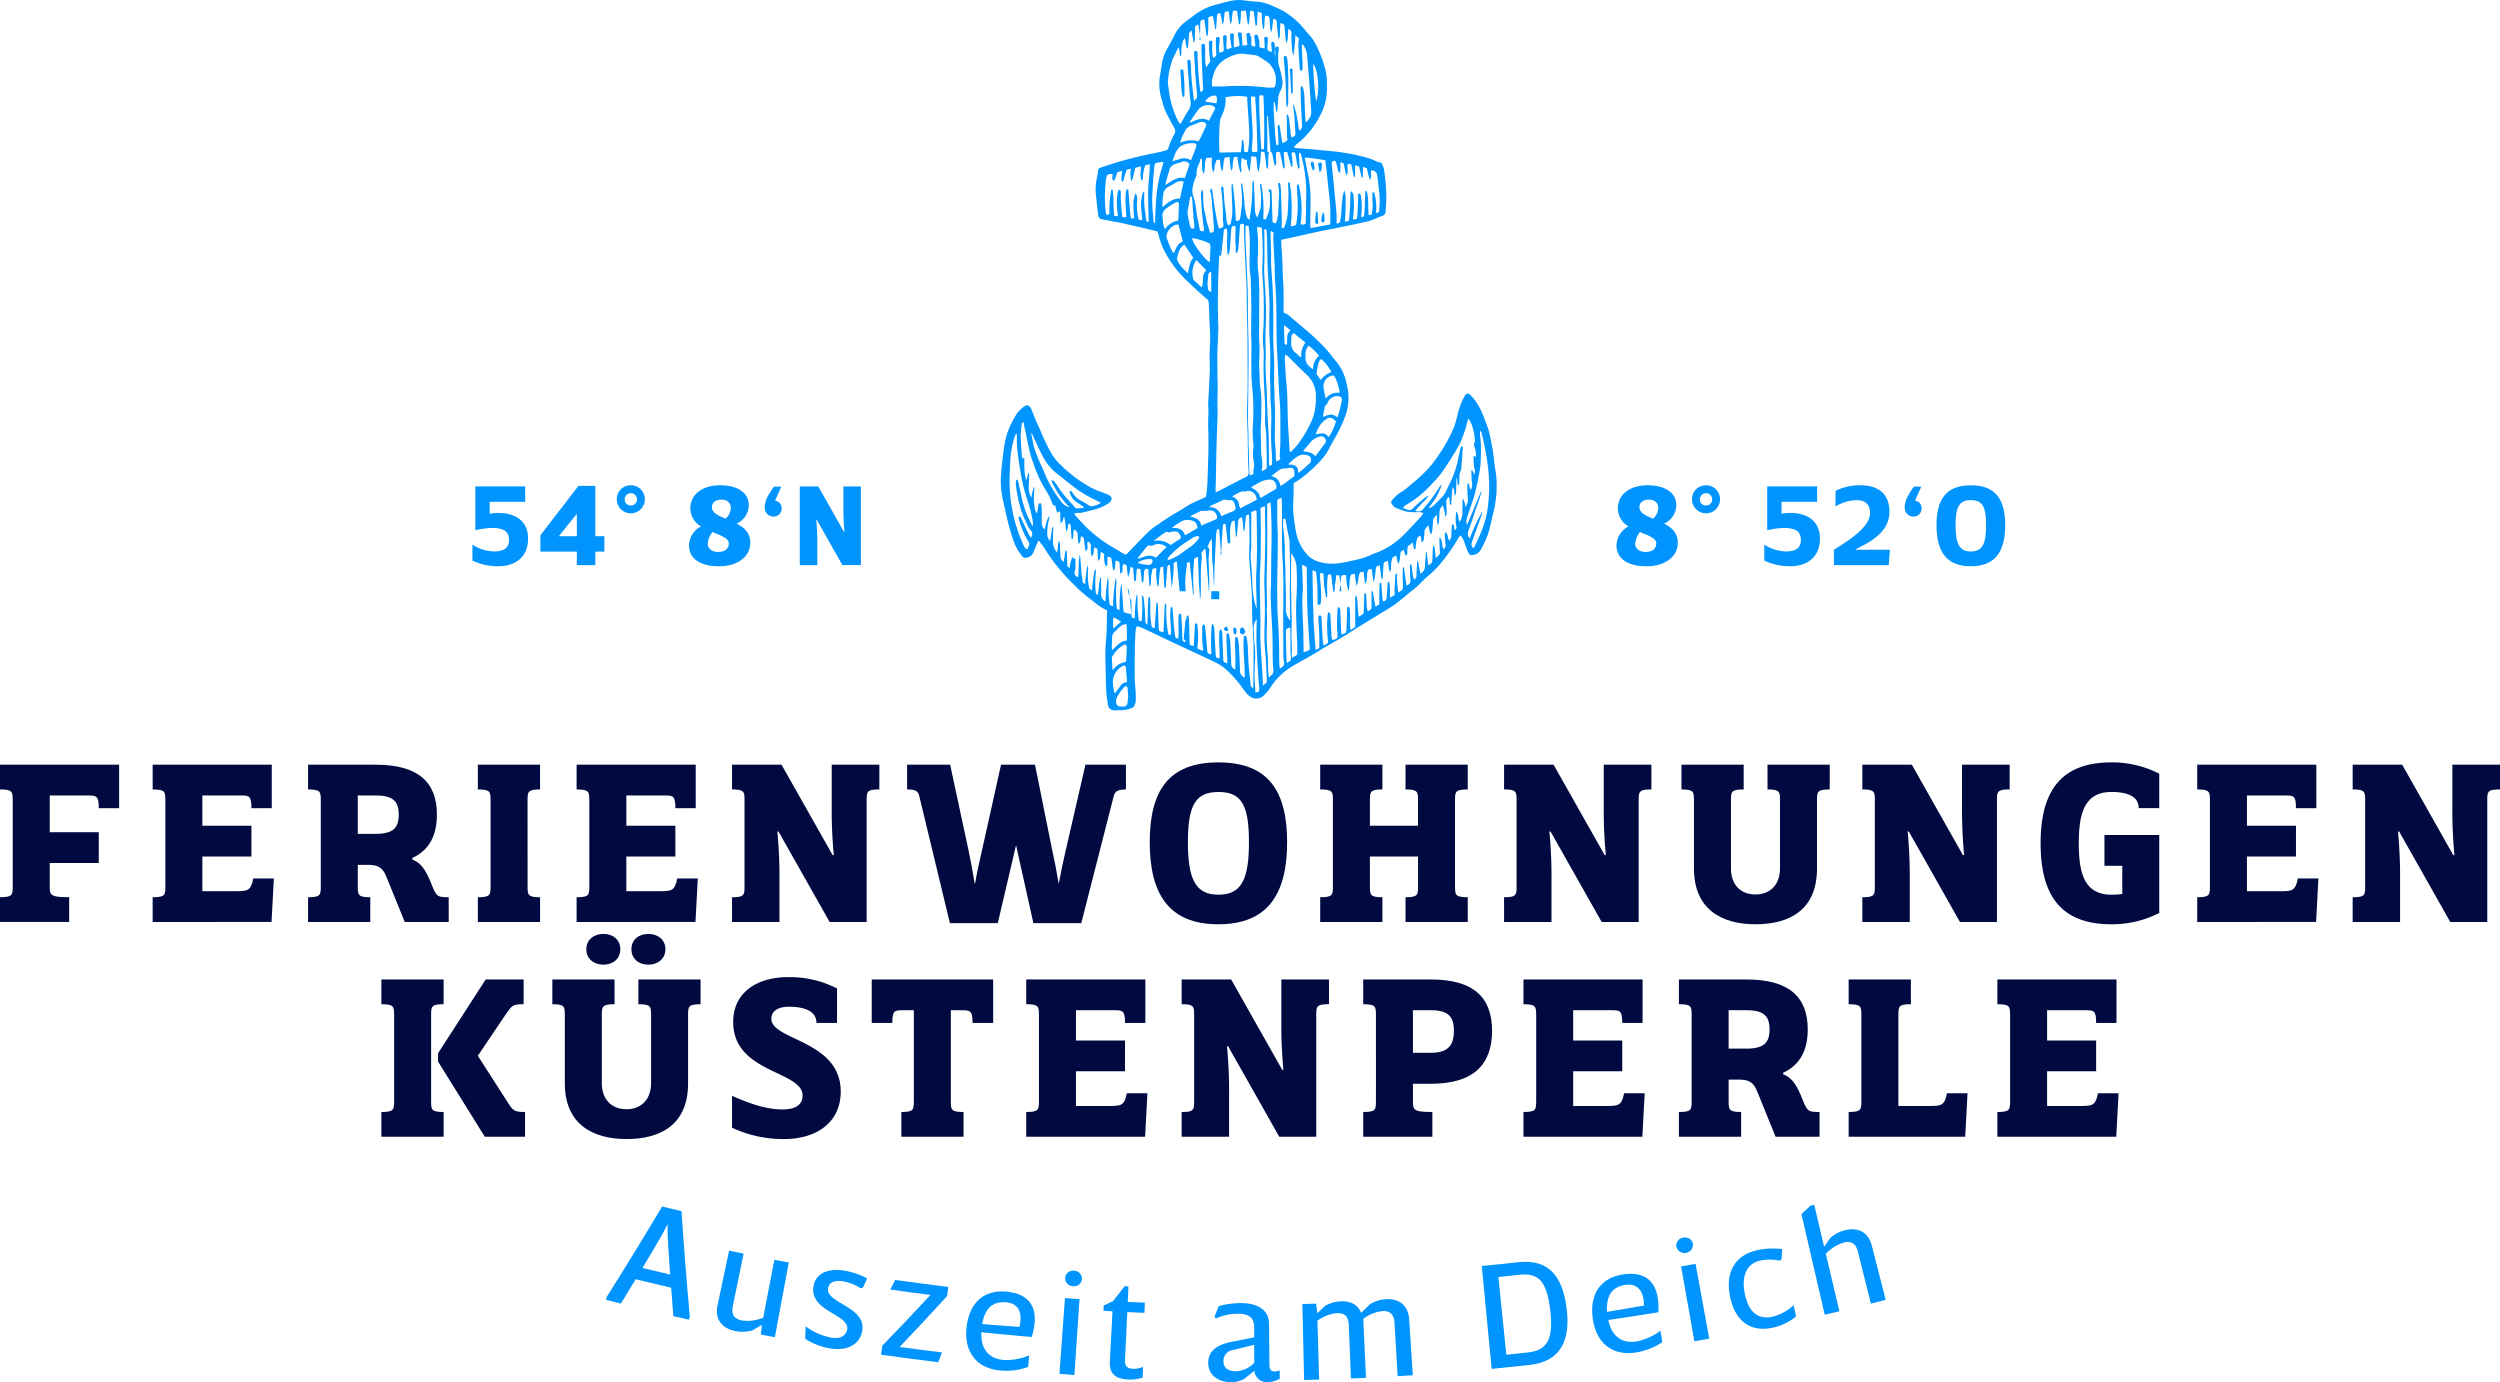 <svg xmlns="http://www.w3.org/2000/svg" width="575.046" height="317.911" viewBox="0 0 575.046 317.911">
  <g id="ferienwohnungen-küstenperle" transform="translate(-0.04 -3.432)">
    <g id="Gruppe_1" data-name="Gruppe 1" transform="translate(230.258 3.432)">
      <path id="Pfad_1" data-name="Pfad 1" d="M338.983,56.661c-1.026-.258-1.984-.494-2.956-.714-1.672-.388-3.329-.775-5-1.14-1.528-.334-3.07-.585-4.613-.9-.806-.167-1.011-.365-1.1-1.178q-.308-2.565-.555-5.13a12.382,12.382,0,0,1,.3-3.291c.091-.494.182-1,.236-1.49.076-.57.205-.714.737-.882,1.5-.479,3.01-1,4.537-1.436,1.49-.426,2.979-.806,4.484-1.155,1.543-.365,3.108-.661,4.666-1h.076c1.672-.555,1.414-.038,1.984-1.725a15.1,15.1,0,0,1,1.087-2.333,1.428,1.428,0,0,0-.091-1.581c-.608-.973-1.087-2.022-1.634-3.017a13.314,13.314,0,0,1-1.087-3.086,11.965,11.965,0,0,1-.494-5.86c.205-1.011.312-2.037.494-3.032a10.583,10.583,0,0,1,1.231-3.2c.623-1.117,1.246-2.242,1.816-3.4a9.01,9.01,0,0,1,2.607-2.9c.517-.426,1.087-.79,1.6-1.193a13.6,13.6,0,0,1,5.069-2.5c1.026-.258,2.06-.585,3.086-.79a8.83,8.83,0,0,1,3.458-.205,20.9,20.9,0,0,0,2.827.258,12.146,12.146,0,0,1,4.21,1.246,15.473,15.473,0,0,1,2.592,1.338,17.822,17.822,0,0,1,4.279,3.861c.517.661,1.1,1.246,1.619,1.908a14.293,14.293,0,0,1,.935,1.5c.35.585.585,1.231.882,1.854a27.646,27.646,0,0,1,1.528,4.834,16.036,16.036,0,0,1,.182,2.554,14.856,14.856,0,0,1-.274,3.488,10.833,10.833,0,0,1-.775,2.516A19.693,19.693,0,0,1,372.1,35.67c-.334.312-.7.57-1.049.866-.22.205-.426.426-.737.737a3,3,0,0,0,.7.236c1.14.091,2.28.167,3.42.258,1.786.167,3.549.334,5.328.517,1.14.129,2.257.3,3.4.494,1.011.182,2.006.426,2.994.661a13.587,13.587,0,0,1,3.268,1.155,3.444,3.444,0,0,0,1.011.236,5.188,5.188,0,0,1,.775,2.516,44.556,44.556,0,0,1,.4,4.5c.038,1.36-.053,2.721-.144,4.081a1.219,1.219,0,0,1-1,1.246,4.772,4.772,0,0,0-1.1.441,13.948,13.948,0,0,1-3.329,1.026c-1.877.441-3.77.806-5.639,1.193-1.4.3-2.789.532-4.188.828-2.462.532-4.925,1.1-7.365,1.634-.441.091-.882.182-1.4.3,0,.3-.015.555,0,.806.076,1.193.182,2.386.236,3.564.053,1.231.076,2.478.114,3.709.038,1.026.144,2.06.167,3.086.038,1.687.038,3.4.015,5.092,0,.517-.015.532.479.7a.941.941,0,0,1,.388.167c1.4,1.178,2.812,2.348,4.21,3.549a54.507,54.507,0,0,1,4.575,4.317c.676.737,1.284,1.543,1.908,2.318.388.479.79.958,1.14,1.467a11.049,11.049,0,0,1,1.566,3.359,19.555,19.555,0,0,1,.646,3.435,11.994,11.994,0,0,1-.752,5.069,31.521,31.521,0,0,1-2.28,4.834c-.585,1.011-1.14,2.037-1.687,3.07a12.723,12.723,0,0,1-1.748,2.333,34,34,0,0,1-4.8,4.264,5.91,5.91,0,0,1-.92.555.779.779,0,0,0-.426.806c.053.882.015,1.763-.015,2.645a25.172,25.172,0,0,0,.312,6.361,15.092,15.092,0,0,0,.737,3.42,11.215,11.215,0,0,0,2.318,3.732,6.471,6.471,0,0,0,2.668,1.467,11.649,11.649,0,0,0,5.51.076c1.528-.274,3.032-.608,4.522-1.026a21.656,21.656,0,0,0,2.424-1c.334-.129.676-.22,1.011-.365a17.86,17.86,0,0,0,5.677-3.77c1.49-1.452,2.865-2.994,4.279-4.522a4.279,4.279,0,0,0,.426-.608,1.961,1.961,0,0,0-1.246-.258,15.884,15.884,0,0,1-2.554-.114,19.032,19.032,0,0,1-2.736-1,1.473,1.473,0,0,1-.456-.441c-.555-.623-.555-.806,0-1.452a7.663,7.663,0,0,1,1.946-1.657,16.118,16.118,0,0,0,2.037-1.566c.7-.57,1.4-1.155,2.06-1.763a25.512,25.512,0,0,0,4.355-5,37.717,37.717,0,0,0,3.618-6.506,27.732,27.732,0,0,0,.828-2.888,16.229,16.229,0,0,1,1.71-4.461.7.7,0,0,1,1.117-.236,13.612,13.612,0,0,1,1.338,1.543,16.78,16.78,0,0,1,2.128,4.355,24.905,24.905,0,0,1,.92,2.554c.236.866.388,1.763.57,2.645.167.806.312,1.634.426,2.462.182,1.307.274,2.607.517,3.9a20.467,20.467,0,0,1,.258,4.081,11.773,11.773,0,0,1-.091,1.786,26.542,26.542,0,0,1-.585,3.6c-.334,1.193-.555,2.424-.844,3.618a19.128,19.128,0,0,1-2.257,5.381,2.291,2.291,0,0,1-1.452.973c-.737.167-1.049.038-1.36-.7-.334-.752-.585-1.566-.866-2.333a4.92,4.92,0,0,0-.828-1.436,2.753,2.753,0,0,0-.517.608,42.968,42.968,0,0,1-3.678,5.366,24.051,24.051,0,0,1-3.564,3.58c-.806.737-1.543,1.543-2.348,2.28-.517.456-1.087.866-1.619,1.307-.456.365-.9.775-1.36,1.14-.676.555-1.376,1.1-2.075,1.619-.517.365-1.064.7-1.619,1.049-1.155.714-2.318,1.414-3.458,2.128-1.14.7-2.28,1.376-3.42,2.075-.828.517-1.619,1.064-2.447,1.581-.775.479-1.543.935-2.333,1.4-.752.441-1.528.866-2.3,1.307-1.14.676-2.257,1.4-3.42,2.06-1.634.958-3.329,1.839-4.925,2.827a15.538,15.538,0,0,0-4.56,4.484,9.061,9.061,0,0,1-1.452,1.839,2.552,2.552,0,0,1-2.865.676,4.14,4.14,0,0,1-1.36-1.117c-.752-.92-1.4-1.946-2.166-2.827a24.729,24.729,0,0,0-2.789-2.85A12.445,12.445,0,0,0,351.9,155.6c-2.683-1.284-5.381-2.516-8.086-3.785-2.348-1.1-4.689-2.227-7.022-3.329-.608-.3-1.216-.555-1.816-.806a6.878,6.878,0,0,0-.775-.22,9.134,9.134,0,0,0-.3,1.436c-.076,1.8-.129,3.58-.144,5.381-.015,1.816-.015,3.64,0,5.457,0,.714.114,1.414.144,2.128a27.04,27.04,0,0,1,.091,2.721,3.721,3.721,0,0,1-.426,1.338.677.677,0,0,1-.365.312,6.451,6.451,0,0,1-2.63.555c-.479-.038-.958.038-1.436.038a1.42,1.42,0,0,1-1.543-1.269,32.452,32.452,0,0,1-.479-4.925c-.015-2.386-.129-4.78-.114-7.167,0-1.436.167-2.865.258-4.3.038-.57.038-1.155.053-1.725.038-1.216.053-2.424.091-3.618A12.125,12.125,0,0,1,324.513,142a3.475,3.475,0,0,0-.494-.4,35.939,35.939,0,0,1-4.613-4.043,41.878,41.878,0,0,1-6.194-7.661c-.4-.661-.9-1.284-1.36-1.93-.038-.053-.114-.076-.258-.144-.114.236-.236.441-.334.676-.312.714-.585,1.467-.9,2.166a2.031,2.031,0,0,1-1.543,1.049.808.808,0,0,1-.9-.274,14.717,14.717,0,0,1-1-1.376,11.9,11.9,0,0,1-.935-1.93c-.456-1.307-.9-2.63-1.231-3.967-.517-2.022-.935-4.043-1.4-6.08a19.263,19.263,0,0,1-.334-5.715c.129-1.892.35-3.77.623-5.639a18.459,18.459,0,0,1,1.155-4.651,24.545,24.545,0,0,1,1.786-3.435,7.447,7.447,0,0,1,1.657-1.657c.7-.57,1.322-.365,1.687.479.426,1,.79,2.006,1.216,2.979.388.92.866,1.816,1.216,2.759a45.773,45.773,0,0,0,2.006,4.119,11.223,11.223,0,0,0,2.3,2.994,31.189,31.189,0,0,0,5.639,4.461,17.7,17.7,0,0,0,3.838,1.854c.494.167.973.365,1.452.57,1,.441,1.117,1.14.3,1.854a4.667,4.667,0,0,1-1.087.676,11.88,11.88,0,0,1-1.908.79c-1.14.334-2.3.585-3.458.866-.236.053-.517-.015-.775.015-.258.015-.494.076-.828.129a2.176,2.176,0,0,0,.236.426c.4.456.806.935,1.231,1.376.57.608,1.155,1.216,1.748,1.8a32.263,32.263,0,0,0,6.468,4.651c.555.334,1.087.676,1.634,1.011.479.274.585.236.973-.144,1.6-1.672,3.2-3.359,4.834-4.978a14.545,14.545,0,0,1,2.006-1.5,44.521,44.521,0,0,1,4.241-2.759c1.087-.585,2.1-1.307,3.162-1.93.57-.334,1.193-.585,1.8-.866.517-.236,1.026-.479,1.566-.7a.673.673,0,0,0,.479-.623c.076-.973.22-1.946.258-2.918.114-2.941.205-5.882.236-8.816.015-1.672-.053-3.344-.076-5.016,0-.79.053-1.581.076-2.371,0-.517-.038-1.049-.053-1.566,0-.091-.015-.182-.015-.3q.08-1.71.182-3.42c.015-.494.015-1.011.053-1.5a43.6,43.6,0,0,0,.091-5.366c-.038-1.543.114-3.108.144-4.666.015-.646-.038-1.284-.053-1.93-.038-.752-.091-1.528-.129-2.28-.053-1.338-.114-2.683-.144-4.02a1.191,1.191,0,0,0-.4-.882c-.806-.714-1.619-1.4-2.409-2.128-1.322-1.269-2.7-2.478-3.914-3.861a27.312,27.312,0,0,1-2.736-3.747,17.67,17.67,0,0,1-2.022-4.72c-.076-.388-.205-.737-.319-1.125M353.5,130.588h0a7.826,7.826,0,0,0,.038-.844c-.114-1.414-.236-2.812-.35-4.226-.015-.129-.053-.258-.076-.4a.449.449,0,0,0-.517.426c-.038.274-.091.57-.114.844-.129,2.242-.236,4.484-.35,6.726-.053,1.193-.076,2.386-.091,3.58-.015.623,0,1.231,0,1.854-.167-1.284-.205-2.569-.258-3.876-.015-.3-.015-.57-.038-.866-.053-.555-.144-1.087-.167-1.634-.038-1.414-.053-2.827-.091-4.241a3.81,3.81,0,0,0-.144-.57c-.35.714-.608,1.307-.882,1.854.441.388.441.388.426.935-.038.7-.167,1.376-.144,2.075.015,1.414.114,2.812.144,4.226.015,1,0,1.984,0,2.979h-.091s-.517-6.627-.775-9.7c-.053-.015-.114-.038-.182-.053-.3.35-.585.676-.79.92a7.331,7.331,0,0,1,.129,1.049c-.053.882-.182,1.763-.205,2.63-.038,1.566,0,3.108-.015,4.666,0,.714-.053,1.436-.114,2.128,0,.015-.076.038-.129.053,0-.258.015-.517,0-.775-.076-1.064-.182-2.151-.22-3.215-.076-1.581-.091-3.162-.167-4.742a1.388,1.388,0,0,0-.205-.92c-.3.22-.555.4-.714.532-.091,1.436-.22,2.759-.22,4.081-.015,1.36.091,2.721.144,4.081a.623.623,0,0,0-.167.015c-.258-2.5-.517-5-.79-7.57-.274.144-.517.274-.714.388a1.867,1.867,0,0,1,.076.608,22.737,22.737,0,0,0-.258,6.012c.015.334-.053-.19-.053-.19h-1.353c-.213-2.257-.426-4.507-.646-6.87-.319.16-.54.266-.73.357a28.908,28.908,0,0,1-.486,5.761c-.038-1.786-.289-3.557-.372-5.328-.464.015-.555.266-.593.57-.106,1.345-.213,2.683-.3,4.028a.8.8,0,0,1-.372.79c-.106-1.718-.2-3.329-.289-4.97-.182.038-.372.091-.608.144-.091.555-.182,1.072-.236,1.588s-.068,1.018-.122,1.535a3.967,3.967,0,0,1-.251,1.5,14.593,14.593,0,0,1-.342-4.438c-.342.053-.608.106-.859.144a10.123,10.123,0,0,0-.372,2.7c-.015.319-.015.646-.053.965-.015.122-.144.213-.3.426-.106-1.452-.2-2.736-.289-4.028-.714-.053-.821.015-.927.623-.053.319-.053.646-.091.965-.038.41-.053.844-.106,1.254-.015.106-.16.2-.319.4-.122-1.163-.236-2.181-.357-3.238-.236-.015-.486-.053-.752-.091a1.943,1.943,0,0,0-.106.448c-.053.608-.091,1.2-.122,1.809-.015.266.038.555-.448.676-.091-1.056-.16-2.075-.251-3.131-.144-.038-.342-.091-.608-.182a7.367,7.367,0,0,1-.555,2.364c-.122-.7-.2-1.4-.251-2.09-.053-.73-.068-.768-.874-.927a3.2,3.2,0,0,0-.144,1.148,1.01,1.01,0,0,1-.555,1.056c-.038-.7-.091-1.322-.106-1.953-.038-.806-.038-.806-.912-1.072-.251.714.091,1.535-.41,2.31-.122-.213-.236-.319-.251-.464-.091-.593-.182-1.2-.236-1.809-.053-.646-.2-.821-1-.912v1.535c0,.289.015.555-.4.646a5.359,5.359,0,0,1-.319-2.8c-.251-.16-.486-.3-.806-.517-.053.448-.068.79-.122,1.125a1.323,1.323,0,0,1-.486.98c-.053-.79-.122-1.482-.144-2.166-.015-.646-.068-.752-.73-.927-.251.623.038,1.429-.593,2.09a5.885,5.885,0,0,1-.213-2.257,1.088,1.088,0,0,0-.714-1.216c-.289.73.266,1.573-.4,2.257a1.914,1.914,0,0,1-.144-.266,17.911,17.911,0,0,1-.3-2.219.891.891,0,0,0-.676-.965c-.3.517.106,1.269-.608,1.771-.068-.752-.182-1.376-.182-2.022a1.37,1.37,0,0,0-.806-1.307c-.448.676.106,1.535-.486,2.288a1.585,1.585,0,0,1-.16-.486c-.053-.768-.106-1.535-.122-2.31a.889.889,0,0,0-.5-.927c-.266.57-.038,1.307-.623,1.877-.053-.623-.053-1.163-.144-1.68a6.043,6.043,0,0,0-.3-1.664c-.357.5-.122,1.163-.821,1.429-.015-.752-.091-1.452-.053-2.128a.554.554,0,0,0-.236-.593c-.144.106-.3.236-.486.357-.16-.623-.319-1.178-.464-1.733-.213.015-.357.015-.486.015-.251-.623-.448-1.254-.73-1.839-.319-.661-.714-1.307-1.094-1.93a26.057,26.057,0,0,1-2.576-5.563c-.251-.806-.608-1.573-.806-2.379-.426-1.824-.806-3.686-1.2-5.525-.144-.623-.266-1.254-.41-2.022-.182.236-.342.342-.357.464a22.421,22.421,0,0,0-.251,2.842c.015,1.535.16,3.078.266,4.6a5.443,5.443,0,0,0,.144.676c.144-.122.213-.2.4-.357.068,1.771-.122,3.473.464,5.191.357-.517.16-1.148.608-1.626a2.894,2.894,0,0,1,.068.426c-.038.874-.038,1.771-.122,2.645a5.488,5.488,0,0,0,.593,2.668,18.983,18.983,0,0,1,.623-2.576,1.241,1.241,0,0,1,.091.714,14.5,14.5,0,0,0,.068,4.1,1.926,1.926,0,0,0,.57,1.322c.122-.821.251-1.558.372-2.288h.547s.129.942.129,1.125c.015.334.015.661.015,1.011,0,.79-.015,1.581.015,2.371a1.831,1.831,0,0,0,.646,1.5c.144-.57.258-1.087.426-1.581a3.155,3.155,0,0,1,.676-1.528,8.463,8.463,0,0,1-.205,1.307,11.855,11.855,0,0,0-.274,3.07,1.8,1.8,0,0,0,.661,1.338c.182-1.178.334-2.257.494-3.108h.167c.038-.106.091.023.076.137a24.559,24.559,0,0,0-.076,3.511,3.242,3.242,0,0,0,.935,2.128c.076-.532.114-.935.182-1.322a2.52,2.52,0,0,1,.312-1.36,6.378,6.378,0,0,1,.144.806c.053.958.091,1.908.129,2.865a1.494,1.494,0,0,0,.752,1.178c.129-.935.258-1.786.388-2.645.053,0,.091-.015.144-.015a2.131,2.131,0,0,1,.167.388c.053.935.091,1.854.114,2.789.015.585,0,.585.532.92a7.907,7.907,0,0,1,.646-2.538c.114.144.167.3.7.441v2.447c-.532.806-.129,1.376.593,1.8.22-1.748.053-3.473.388-5.145a2.07,2.07,0,0,1,.144.661c.114,1.36.205,2.721.312,4.081a5.994,5.994,0,0,1,.182,1.117c-.038.479.22.608.623.806a23.607,23.607,0,0,1,.555-4.355,2.825,2.825,0,0,1,.129,1.026,13.8,13.8,0,0,0,.167,3.914.917.917,0,0,0,.714.828c.091-.866.129-1.672.274-2.462a12.86,12.86,0,0,1,.426-2.409.9.9,0,0,1,.167.828,25.373,25.373,0,0,0-.015,4.431c.015.312.053.646.517.661.076-.661.144-1.322.22-1.968.076-.661.182-1.307.274-1.968.053,0,.129.015.182.015.015.365.038.752.038,1.117.015.9.053,1.816.015,2.721a1.831,1.831,0,0,0,1,1.634,48.3,48.3,0,0,1,.517-5.457.842.842,0,0,1,.182.517c.015.935-.015,1.877.015,2.789.015.79.091,1.581.167,2.348.053.441.205.844.844.866a47.406,47.406,0,0,1,.623-6.376.712.712,0,0,1,.167.441,11.529,11.529,0,0,1-.038,1.36,27.509,27.509,0,0,0,.129,4.94c.015.4.236.532.661.456a32.073,32.073,0,0,1,.334-5.86.97.97,0,0,1,.144.479c.129,1.892.258,3.77.388,5.662.038.608,1.839.7,1.839.7V141.7a9.648,9.648,0,0,1-.9-2.918.583.583,0,0,1,.3.388c.114.844.205,1.71.3,2.554.114,1.1.167,2.189.312,3.291.076.555.144.57.775.585a28.56,28.56,0,0,1,.426-5.442.775.775,0,0,1,.167.494c.015.92,0,1.854.038,2.774.038.752.167,1.528.205,2.28.038.441.22.661.714.623a31.874,31.874,0,0,0,.038-6.027c.388.35.365.35.441.714a44.539,44.539,0,0,1,.365,5.221,1.023,1.023,0,0,0,.509.882v-.707c.061-1.725.114-3.458.19-5.16,0-.182-.038-.426.289-.532a1.341,1.341,0,0,1,.1.3,24.294,24.294,0,0,1,.061,2.569,25.346,25.346,0,0,0,.266,3.64.67.67,0,0,0,.745.676c.137-1.946.266-3.9.426-5.989.19.205.289.274.289.35.038.4.038.806.061,1.216.061,1.5.076,2.994.152,4.5.038.676.19.752,1.11.79.1-2.166.213-4.317.3-6.544.441.205.342.555.342.828a30.5,30.5,0,0,0,.4,5.936c.1.479.1.479.654.456.114-2.128-.4-4.264.023-6.483.464.236.365.585.4.866.1,1.216.175,2.424.266,3.64.061.775.19,1.528.289,2.28.038.4.266.57.692.532.266-1.892-.1-3.785.175-5.662.479-.076.54.22.555.479.061.973.114,1.946.152,2.941.038.844.061,1.672.114,2.516.023.365.266.494.631.57.046-.266.205-.319-.357-.684.182-2,.213-2.348.4-4.347.494-.289-.046-.882.669-1.155a6.96,6.96,0,0,1,.137.828c.061,1.763.1,3.549.152,5.312.023.752.061.775.958.958.038-.676.076-1.338.114-2.006.061-.935.1-1.877.152-2.789.023-.312.114-.517.517-.365a17.972,17.972,0,0,1,.137,4.651c-.175,1.338-.061,1.087.98,1.566a.522.522,0,0,0,.213-.015.708.708,0,0,0,.038-.3c-.061-.714-.175-1.436-.19-2.151-.038-.958-.023-1.908,0-2.865a.712.712,0,0,1,.365-.752c.1.182.266.35.289.517.175,1.816.327,3.618.479,5.442.061.737.038.737.98,1a46.9,46.9,0,0,1,.1-7.144,1.815,1.815,0,0,1,.555,1.284c.1,2.006.213,4.005.327,6.012.038.57.152.661.844.737a2.251,2.251,0,0,0,.061-.494c-.038-1.246-.1-2.5-.114-3.732-.023-.646.023-1.284.038-1.93,0-.236.1-.426.479-.426a4.28,4.28,0,0,1,.19.775c.1,1.968.152,3.929.228,5.882.023.752.076.828.958,1.064-.076-2.3-.213-4.575-.213-6.817.479-.144.593.091.631.365a16.557,16.557,0,0,1,.251,1.71c.1,1.634.152,3.291.228,4.94a1.224,1.224,0,0,0,.942,1.216v-3.747a28.315,28.315,0,0,1-.038-3.678.479.479,0,0,1,.631.441,9.08,9.08,0,0,1,.213,1.414c.114,2.006.19,4.02.266,6.027.023.714.517,1.049,1.072,1.49.1-3.291-.5-6.468-.175-9.667.5-.053.616.22.654.494.1.661.19,1.322.228,1.984.076,1.36.1,2.721.19,4.081.114,1.543.289,3.086.464,4.651a.828.828,0,0,0,.578.806c.023-.236.038-.441.038-.646.023-1.839.038-3.678.061-5.533,0-1.528.038-3.048-.023-4.59-.061-1.877-.228-3.732-.289-5.586-.061-1.619-.023-3.253-.076-4.872-.061-1.672-.213-3.344-.327-5.016-.1-1.36-.251-2.721-.289-4.081-.038-1.307.076-2.63.076-3.929,0-1.816-.061-3.64-.1-5.457,0-.053-.061-.114-.114-.205-.213.091-.4.167-.593.236-.076.661-.152,1.284-.228,1.908a4.565,4.565,0,0,1-.266,1.877c-.19-1.216-.175-2.3-.441-3.344-.616.015-.783.35-.844.806-.1,1.064-.213,2.151-.327,3.215a3.116,3.116,0,0,1-.114.4c-.038,0-.076-.015-.114-.015-.1-1.231-.19-2.447-.289-3.678a.729.729,0,0,0-.806.676,9.422,9.422,0,0,0-.228,2.85,11.167,11.167,0,0,1-.023,1.672h-.5c-.182-1.49-.35-2.994-.532-4.484-.426,0-.57.144-.608.479-.076,1.155-.182,2.333-.258,3.488-.038.608-.015,1.193-.053,1.8a.757.757,0,0,1-.182.456m47.736-5.852c-.479.555-.958.9-.882,1.619a8.072,8.072,0,0,1-.182,1.687c-.038.258-.091.479-.456.479-.091-.479-.167-.958-.258-1.452a1.257,1.257,0,0,0-.882,1.117,8.9,8.9,0,0,0-.258,1.672c.015.129-.144.3-.22.426a1.012,1.012,0,0,1-.144-.038c-.091-.494-.182-1.011-.3-1.634-.3.258-.441.494-.661.585-.555.258-.555.714-.57,1.193-.015.258,0,.532-.015.79a.391.391,0,0,1-.494.4c-.091-.388-.205-.79-.312-1.216-.7.365-.7.35-.79,1.011-.053.441-.091.9-.167,1.338a7.45,7.45,0,0,1-.22.844c-.494-.623-.312-1.307-.57-1.839-.882.236-.973.585-1.117,1.543-.076.517-.053,1.049-.091,1.566a2.152,2.152,0,0,1-.205.555,1.013,1.013,0,0,1-.144-.038c-.129-.806-.258-1.619-.365-2.447-.882.258-.958.312-1.011,1.049-.053.882-.091,1.763-.144,2.645a5.277,5.277,0,0,1-.129.555c-.053,0-.091-.015-.144-.015-.144-1.064-.3-2.128-.456-3.253-.312.144-.532.236-.714.312-.426,1.155-.144,2.409-.7,3.526-.144-.973-.274-1.968-.426-2.941-.737.053-.844.129-.973.737a5.632,5.632,0,0,0-.091,1.14,3.229,3.229,0,0,1-.479,1.619c-.091-.958-.205-1.908-.3-2.865-.828.053-.866.076-1.064.752-.053.167-.053.334-.091.494a6.318,6.318,0,0,1-.494,2.022c-.144-1.011-.258-1.877-.388-2.789-.312.038-.585.091-.828.129-.57,1.269-.236,2.592-.623,3.823a11.227,11.227,0,0,1-.517-3.64c-.973-.129-1.193.038-1.246.882-.015.258-.015.532-.053.79-.076.661-.167,1.338-.258,2.006h.448c-.167-1.216-.319-2.44-.486-3.678h-.73a10.524,10.524,0,0,1-.243,2.044c-.205.654.19,1.391-.372,1.991-.167-1.391-.357-2.8-.524-4.18-.654-.053-.714-.053-.79.471a12.166,12.166,0,0,0-.129,1.816c-.015.828.015,1.672.015,2.493a2.193,2.193,0,0,1-.091.486c-.053,0-.114-.015-.167-.015-.152-.882-.334-1.763-.433-2.66-.091-.92-.114-1.839-.167-2.835-.243-.038-.486-.076-.806-.114,0,.281-.015.471,0,.676.053.882.129,1.74.19,2.622.053.806.091,1.611.091,2.417a9.785,9.785,0,0,1-.129,1.239.359.359,0,0,1-.471.334c-.266-.053-.228-.266-.228-.471-.015-1.292-.015-2.584-.076-3.884-.053-1.087-.19-2.158-.281-3.26-.205-.076-.372-.167-.562-.228a1.469,1.469,0,0,0-.266,0c.114,6.072.114,12.13.768,18.278.334-.205.6-.372.806-.486,0-.935.015-1.8,0-2.645-.038-1.292-.129-2.584-.205-3.884a2.849,2.849,0,0,1,0-.509c.015-.228.076-.471.372-.448.228.015.319.19.334.41,0,.091.015.19.015.3.091,1.687.167,3.359.281,5.046.015.372.114.752.167,1.2a6.372,6.372,0,0,1,.578-.334.729.729,0,0,0,.448-.935,16.155,16.155,0,0,1-.167-2.2,27.248,27.248,0,0,1,.114-3.861,1.6,1.6,0,0,1,.129-.4c.41.266.448.266.471.676.091,1.406.167,2.835.243,4.241a3.238,3.238,0,0,0,.266,1.535c1.087-.319,1.163-.372,1.14-1.391-.015-.638-.129-1.254-.129-1.892.015-1.292.076-2.584.129-3.884,0-.152.129-.281.243-.524a2.208,2.208,0,0,1,.334.471,2.654,2.654,0,0,1,.076.654c.053,1.535.114,3.078.19,4.613.015.228.076.448.114.692,1.072-.4,1.072-.41,1.11-1.421.038-1.482.114-2.979.152-4.461,0-.205-.053-.486.281-.486.3,0,.281.281.3.486a8.168,8.168,0,0,1,.091.958c.015,1.14,0,2.288.015,3.45,0,.114.076.205.129.372.357-.228.654-.41,1.034-.638v-6.521c0-.22-.068-.494.334-.669.319,1.6.175,3.184.494,4.8a8.391,8.391,0,0,0,.882-.532.7.7,0,0,0,.251-.426c.053-1.391.068-2.759.122-4.142a1.144,1.144,0,0,1,.091-.342c.053,0,.106-.015.16-.015a2.928,2.928,0,0,1,.2.562c.053.654.053,1.284.091,1.938a6.227,6.227,0,0,0,.251,1.695c.866-.41.866-.41.882-1.216.015-.942,0-1.87.015-2.812,0-.205-.122-.448.251-.654.213,1.231.4,2.4.616,3.648.35-.205.6-.357.882-.532v-.669c.015-1.338.038-2.675.068-4.028,0-.122.16-.22.251-.327.068.106.175.205.175.312.091,1.148.16,2.31.251,3.458.015.19.091.38.122.6.532-.152.828-.4.851-.927.038-1.026.144-2.052.213-3.063.015-.205-.091-.464.3-.6a4.313,4.313,0,0,1,.228,1.733c.038.616,0,1.231,0,1.984.456-.258.775-.448,1.079-.6,0-.6-.015-1.132,0-1.68.053-.973.122-1.953.2-2.926.015-.19.038-.38.388-.289a18.335,18.335,0,0,0,.281,4.248c.692-.327,1.11-.654,1.056-1.436-.068-1.322-.053-2.637-.053-3.96a1.363,1.363,0,0,1,.091-.4h.16c.213,1.391.4,2.789.616,4.2a1.071,1.071,0,0,0,.9-1.231c-.091-1.094-.091-2.189-.106-3.268,0-.122.038-.22.038-.342a.834.834,0,0,1,.2-.015c.441,1.11.175,2.4.745,3.526.251-.243.494-.41.509-.737.038-1.094.091-2.189.16-3.268a1.364,1.364,0,0,1,.091-.4c.35,1.011.372,2.037.692,3.086.213-.122.3-.327.456-.426a1.513,1.513,0,0,0,.547-1.231c.053-1.041.16-2.09.251-3.131,0-.053.068-.084.2-.243a27.079,27.079,0,0,0,.388,3.154c.319-.289.547-.494.76-.722a.787.787,0,0,0,.106-.357c.053-1.064.091-2.143.144-3.2,0-.084.091-.19.175-.4.441.958.228,1.938.532,2.88.281-.274.479-.464.692-.669a.7.7,0,0,0,.2-.6c-.068-1.064-.091-2.143-.122-3.2,0-.053.068-.106.144-.22.616.821.4,1.816.745,2.675a1,1,0,0,0,.532-1.11c-.091-.669-.122-1.338-.16-2.006a4.223,4.223,0,0,1,.038-.684c.053-.015.122-.015.2-.038.547.494.372,1.3.775,1.9a1.776,1.776,0,0,0,.494-1.284c-.015-.821.091-1.664.16-2.584.692.38.388,1.026.6,1.49.441-.426.494-.532.35-1a9.785,9.785,0,0,1,.038-3.359c.532.669.35,1.543.745,2.417a4.384,4.384,0,0,0,.616-1.528c.038-1.186.038-2.364.053-3.549a2.724,2.724,0,0,1,.068-.342,5.2,5.2,0,0,1,.616,2.052,9.141,9.141,0,0,0,.456-1.041,1.683,1.683,0,0,0,.091-.768,28.557,28.557,0,0,1-.106-3.716c.547.122.35.532.479.768a4.535,4.535,0,0,1,.228.836,2.639,2.639,0,0,0,.334-1.953,2.642,2.642,0,0,1-.068-.737c-.038-.532-.053-1.064-.068-1.6a.988.988,0,0,1,.091-.342c.038,0,.068-.015.106-.015.144.327.3.654.479,1.026a2.232,2.232,0,0,0-.015-1.558,17.033,17.033,0,0,1-.16-2.652c0-.015.068-.053.122-.084a4.086,4.086,0,0,0,.388.274,4.117,4.117,0,0,0-.213-2.075c-.122-.448-.334-.889,0-1.338.053-.068.015-.22.015-.327a14.214,14.214,0,0,0-.707-3.663,9.684,9.684,0,0,0-.76-1.459c-.106.258-.16.357-.2.479-.16.6-.281,1.216-.479,1.816a29.362,29.362,0,0,1-1.132,3.086,30.717,30.717,0,0,1-1.816,3.2c-.9,1.436-1.8,2.911-2.842,4.264a45.118,45.118,0,0,1-3.055,3.336,22.868,22.868,0,0,1-4.666,3.595,1.89,1.89,0,0,0-.882.836c.426.152.813.274,1.186.41a.849.849,0,0,0,.973-.258c.828-.806,1.71-1.558,2.576-2.31a3.837,3.837,0,0,1,1.186-.684c-.866,1.284-2.212,2.158-3.055,3.5.8.19,1.414.152,1.854-.547a9.1,9.1,0,0,1,.616-.722,33.518,33.518,0,0,0,3.2-4.522c.038-.068.144-.122.3-.243a3.72,3.72,0,0,1-.068.38,13.2,13.2,0,0,1-2.318,4.21,8.107,8.107,0,0,0-.547.821,2.633,2.633,0,0,0,1.026-.532c.669-.616,1.307-1.254,1.923-1.9a4.98,4.98,0,0,0,.76-.942c.4-.752.745-1.528,1.132-2.3a21.736,21.736,0,0,0,1.68-4.507c.3-1.216.532-2.432.813-3.648.038-.152.106-.312.16-.464.4.106.372.342.35.6-.106,1.353-.2,2.706-.3,4.058a2.521,2.521,0,0,1-.175,1.041,2.877,2.877,0,0,0-.281,1.474c-.038.4-.015.806-.038,1.2a.725.725,0,0,1-.334.669c-.068-.517-.122-.973-.175-1.436h.053s-.167-.524-.182-.274c-.053.973-.053,1.968-.091,2.941,0,.167-.114,1-.114,1h-.167c-.258-.517,0-1.216-.494-1.816a5.788,5.788,0,0,0-.144.79c-.076.9-.114,1.816-.182,2.721-.015.182.076.441-.258.555-.258-.585,0-1.269-.334-1.854a1.583,1.583,0,0,0-.585,1.284,26.172,26.172,0,0,1,.091,2.789c0,.114-.144.22-.3.441a12.8,12.8,0,0,0-.555-2.538,1.949,1.949,0,0,0-.737,1.117c-.076.775-.076,1.566-.144,2.348-.038.35.015.737-.388,1.026-.038-.737-.076-1.467-.129-2.333-.456.456-.882.828-.866,1.284a19.706,19.706,0,0,1-.258,2.759c-.015.129-.129.236-.274.494a12.369,12.369,0,0,1-.517-2.113m-42.462-69.32c-.737-.076-.828-.038-.882.4-.076.676-.129,1.376-.167,2.06-.076,1.026-.114,2.06-.22,3.07a7.784,7.784,0,0,1-.3,1.117c-.053,0-.129-.015-.182-.015-.258-.456-.076-1-.129-1.467a15.724,15.724,0,0,1-.076-1.581c0-.555.015-1.1.015-1.657a5.4,5.4,0,0,0-.053-1.528c-.79.129-.828.144-.9.806-.091.866-.129,1.71-.182,2.569-.053.775-.091,1.528-.182,2.3a1.619,1.619,0,0,1-.479,1.1c-.091-1.026-.114-2.037-.167-3.048a14.091,14.091,0,0,0-.015-3.048c-.441-.053-.676.129-.714.532-.144,1.376-.274,2.759-.426,4.134-.053.517-.129,1.026-.182,1.528h-.426c-.053,1.178-.129,2.333-.167,3.473-.053,1.49-.114,2.956-.129,4.446-.015,1.452-.015,2.918-.015,4.37,0,.7.038,1.376.038,2.075.015.958.091,1.908.053,2.85-.038,1.672-.144,3.344-.22,5.016,0,.228-.008.456-.008.676.03,1.71.023,3.42.046,5.13.015.737.053,1.49.038,2.227,0,1.049-.053,2.1-.053,3.139,0,1.087.053,2.151.038,3.238-.038,1.5-.129,3.01-.167,4.522-.053,1.839-.114,3.678-.144,5.533-.038,1.284-.038,2.569-.076,3.876-.015,1.1-.053,2.2-.091,3.306a3.543,3.543,0,0,0,.076.532c.274-.129.494-.205.714-.3,1.984-1.026,3.952-2.1,5.974-3.07a1.26,1.26,0,0,0,.844-1.5c-.167-1.877-.144-3.77-.182-5.662-.015-.935-.015-1.854-.038-2.789-.038-1.581-.144-3.162-.144-4.742,0-1.839.114-3.678.129-5.533.015-2.318,0-4.628,0-6.962-.015-2.166-.015-4.355-.053-6.521-.038-1.908-.091-3.823-.129-5.73-.038-1.619,0-3.253-.076-4.887-.129-3.124-.334-6.262-.456-9.386-.1-1.55-.1-3.07-.137-4.6m7.235-38.662v-.236c-.015-.456-.053-.92-.053-1.36,0-.4.167-.585.479-.555.3.038.388.205.35.57-.038.555-.129,1.064-.114,1.6a7.822,7.822,0,0,0,.167,2.2,30.663,30.663,0,0,1,.737,3.048,4.155,4.155,0,0,1-.441,2.873,4.776,4.776,0,0,0-.494,2.022c-.053.806-.091,1.619-.167,2.447a1.991,1.991,0,0,1-.144.4c-.3-.828-.236-1.672-.532-2.462a.442.442,0,0,0-.167.312c0,.752-.038,1.528.015,2.28.114,1.93.258,3.861.4,5.791a15.517,15.517,0,0,0,.236,1.581c.456.091.456-.205.441-.441-.015-.79-.053-1.581-.091-2.371-.038-.585-.053-1.178-.091-1.763.441-.182.441.129.479.334.167,1.026.334,2.075.494,3.108.038.22.091.441.144.7.312-.167.517-.274.737-.388a.594.594,0,0,0,.365-.752,4.187,4.187,0,0,1-.076-1.064c-.015-1.376-.038-2.774-.053-4.15,0-.076.091-.129.205-.3a4.727,4.727,0,0,1,.3.806c.129,1.011.236,2.037.365,3.07a3.305,3.305,0,0,0,.3,1.49,2.984,2.984,0,0,0,.623-.388.716.716,0,0,0,.205-.479c-.076-1.414-.144-2.827-.258-4.226-.053-.737-.182-1.467-.258-2.2a1.03,1.03,0,0,1,.091-.388,24.84,24.84,0,0,1,.79,3.01c.182,1,.312,2.006.494,3.07a1.238,1.238,0,0,0,.676-1.269c-.061-.524-.068-1.056-.1-1.6-.061-1.383-.129-2.766-.19-4.15-.023-.92-.046-1.839-.023-2.759a2.49,2.49,0,0,1,.182-.555,2.425,2.425,0,0,1,.334.479,9.2,9.2,0,0,1,.3,1.543c.076.806.053,1.619.091,2.424.038.935.076,1.854.129,2.789.015.365.076.737.114,1.178a3.063,3.063,0,0,0,1.231-3.032c-.015-.144-.015-.3-.038-.426-.114-1.908-.22-3.823-.365-5.73-.167-2.151-.365-4.3-.532-6.43a4.627,4.627,0,0,0-1.117-2.424,2.557,2.557,0,0,0-.076.828c.038,1.193.114,2.424.167,3.64.015.4,0,.806,0,1.216-.015.3-.091.532-.555.479-.038-.182-.091-.388-.114-.585-.114-1.763-.22-3.526-.312-5.312a13.291,13.291,0,0,1,.144-1.5c-.182-.182-.456-.426-.828-.775a37.557,37.557,0,0,1-.426,4.7,1.473,1.473,0,0,1-.16-.441,24.42,24.42,0,0,1-.3-4.651.977.977,0,0,0-.7-1.011c-.22,1.117.091,2.28-.532,3.268-.144-1.178-.258-2.371-.334-3.549-.038-.752-.076-.828-.958-1.1-.015.22-.053.426-.076.623-.038.775-.053,1.528-.091,2.3-.015.236.038.517-.334.661-.129-1.269-.258-2.478-.365-3.694-.053-.661-.076-.676-.844-.806a18.676,18.676,0,0,1-.388,3.048,2.119,2.119,0,0,1-.22-.737c-.076-.714-.129-1.436-.182-2.151-.053-.737-.167-.828-.973-.958-.365,1.049-.015,2.189-.456,3.238a13.715,13.715,0,0,1-.365-3.785c-.3-.129-.57-.258-.935-.4-.038.388-.053.661-.076.958-.038.646-.053,1.284-.091,1.93-.015.182-.038.365-.334.426-.144-1.14-.274-2.242-.426-3.359-.274-.038-.517-.053-.828-.114-.015.274-.038.494-.053.714-.053.7-.114,1.376-.182,2.075a1.784,1.784,0,0,1-.182.388c-.038,0-.076-.015-.114-.015-.144-1.011-.3-2.075-.441-3.2-.426.038-.775.076-1.117.091-.038.608-.038,1.14-.076,1.657-.091,1.231-.091,1.231-.4,1.49-.144-1.064-.3-2.1-.441-3.177-.334-.015-.608-.038-.882-.053-.4,1.049-.114,2.151-.623,3.124-.274-.973-.182-1.984-.456-2.994-.334.053-.608.114-.882.167-.053.532-.091,1.011-.167,1.49-.076.441.038.935-.4,1.376a11.9,11.9,0,0,0-.479-2.592c-.7.053-.7.312-.737.828-.053.79-.091,1.566-.167,2.348-.015.182.053.456-.274.517a14.986,14.986,0,0,0-.555-3.124c-.365.167-.7.312-1,.426,0,.882.015,1.687,0,2.5q-.023.741-.114,1.5c-.015.091-.129.182-.258.35-.258-1.36-.274-2.645-.585-3.952-.312.129-.555.236-.79.334-.258,1.5.038,3.01-.312,4.461h.3s-.334-2.326-.494-3.557c-.775.3-.806.35-.806,1.049,0,.79-.015,1.581-.053,2.371a6.467,6.467,0,0,1-.129.646c-.053,0-.114-.015-.167-.015-.144-.866-.3-1.748-.441-2.7-.35.3-.555.494-.57.844-.091,1.064-.167,2.128-.274,3.2-.015.144-.076.3-.114.015h-.144c-.129-.456-.258-1.3-.388-2.143a.562.562,0,0,1-.144-.038,2.4,2.4,0,0,0-.312.494,7.217,7.217,0,0,0-.388,2.668,1.057,1.057,0,0,1-.274.935c-.091-.714-.182-1.338-.274-1.946a1.323,1.323,0,0,1-.167-.038c-.441.882-.92,1.763-1.322,2.668a19.332,19.332,0,0,0-.958,4.043,4.968,4.968,0,0,0-.091,1.566c.144,1.216.334,2.424.57,3.618a20.416,20.416,0,0,0,1.634,4.72,7.1,7.1,0,0,0,.646.973c.7-1.216,1.269-2.318,1.946-3.344a2.73,2.73,0,0,0,.388-1.908c-.129-1.117-.236-2.242-.312-3.359-.144-1.908-.274-3.823-.426-5.73-.015-.22,0-.4.22-.456a.392.392,0,0,1,.517.35,5.351,5.351,0,0,1,.091.79,58.619,58.619,0,0,0,.494,6.43c.076.57.129,1.155.22,1.877.365-.426.752-.646.714-1.14-.015-.334-.038-.661-.076-1-.114-1.307-.236-2.607-.334-3.929-.114-1.6-.182-3.2-.274-4.8,0-.114-.053-.274,0-.35a.658.658,0,0,1,.4-.312c.091-.015.236.167.334.274.053.053.015.182.015.274.076,1.436.114,2.865.22,4.3.091,1.376.236,2.759.388,4.134a2.422,2.422,0,0,0,.182.494.835.835,0,0,0,.532-.9c-.053-.806-.114-1.619-.144-2.447-.091-2.075-.167-4.15-.258-6.247a6.976,6.976,0,0,0-.015-1.049.4.4,0,0,1,.441-.441.371.371,0,0,1,.4.4c0,.167.038.334.038.494,0,.973,0,1.968.015,2.941a5.175,5.175,0,0,0,.236,1.543,8.7,8.7,0,0,0,.9-1.376.607.607,0,0,0,0-.35,21.66,21.66,0,0,1-.258-4.21c.608-.3.828-.205.752.365a18,18,0,0,0,.091,3.139,1.206,1.206,0,0,0,.114.312c.752-.479.737-.479.7-1.269-.053-.973-.091-1.968-.091-2.941,0-.456.182-.661.494-.646.334.015.441.22.388.7-.053.646-.144,1.284-.182,1.93a8.647,8.647,0,0,0,.076.973c1.064-.182,1.1-.236,1.026-1.193-.053-.737-.114-1.49-.144-2.227-.015-.388.167-.585.479-.57.3.015.4.22.365.623-.038.7-.076,1.376-.091,2.075a2.615,2.615,0,0,0,.129.57c.388-.129.714-.236,1.087-.35-.038-.312-.091-.57-.129-.828-.076-.646-.182-1.284-.22-1.93-.038-.441.144-.608.494-.585.312.015.365.167.365.608-.015.844,0,1.71,0,2.645.494-.129.866-.236,1.269-.35a5.7,5.7,0,0,0,0-.806c-.091-.585-.205-1.178-.312-1.763-.038-.258-.091-.494.258-.555a.442.442,0,0,1,.608.426c.038.205.015.426.038.646.038.646.091,1.269.129,1.968.426-.053.752-.091,1.117-.129-.076-.828-.129-1.566-.205-2.3-.038-.312.091-.456.388-.479a.405.405,0,0,1,.479.4.355.355,0,0,0,.258.426v1.93a.727.727,0,0,0,.882.3,1.093,1.093,0,0,0,.038-.3c-.076-.585-.144-1.193-.22-1.786-.038-.3-.015-.532.334-.585a.5.5,0,0,1,.555.517,3.676,3.676,0,0,0,.258.866v1.5c.4.114.775.205,1.178.3a1.954,1.954,0,0,0,.053-.555c-.038-.555-.076-1.1-.114-1.657-.015-.365.144-.532.494-.456.312.053.365.258.35.532-.053.623-.091,1.231-.129,1.854-.038.676.3,1,1.064,1.011-.038-.4-.076-.806-.114-1.216a3.235,3.235,0,0,1-.053-.714c.015-.129.167-.35.258-.35a.654.654,0,0,1,.441.236,1.1,1.1,0,0,1,.114.555,14.2,14.2,0,0,1-.015,1.5c-.144.806.334,1.231.935,1.8m-6.65,35.979c.053-.3.144-.555.167-.806a50.751,50.751,0,0,0,.426-6.43.97.97,0,0,1,.274-.882c.038.57.091,1.011.114,1.452.076,1.71.129,3.4.182,5.107a4.036,4.036,0,0,0,.532,1.93c.144-.388.236-.608.334-.844.144-.441.3-.9.441-1.338A1.117,1.117,0,0,0,362.7,51a16.945,16.945,0,0,0-.129-4.72.537.537,0,0,1,.258-.661,33.026,33.026,0,0,1,.479,8.155c.167.053.35.091.555.144a8.454,8.454,0,0,0,1-3.678c0-.806-.038-1.619-.038-2.447,0-.274-.091-.57.258-.828a2.935,2.935,0,0,1,.144.494c.076,2.189.144,4.355.205,6.544.015.646.038.7.79.775a8.2,8.2,0,0,0,.532-2.409c.076-1.231.091-2.478.167-3.732a9.272,9.272,0,0,0-.167-2.554.942.942,0,0,1-.038-.274,1.74,1.74,0,0,1,.129-.35c.365.076.388.312.4.555.053.4.114.806.129,1.193.076,2.075.129,4.172.182,6.247.015.806,0,1.619,0,2.424.3.053.555.015.646-.312a12.923,12.923,0,0,0,.646-2.28c.167-1.672.205-3.344.258-5.016.015-.806-.053-1.619-.091-2.424,0-.236-.053-.494.35-.517a37.332,37.332,0,0,1,.258,10.123c.973-.015,1.246-.167,1.338-.866.129-1.026.236-2.037.274-3.07.038-.935-.038-1.854-.053-2.789-.015-.426-.076-.866-.091-1.284-.015-.4-.053-.806-.038-1.216,0-.129.129-.258.22-.441.129.129.22.182.236.258a25.789,25.789,0,0,1,.388,8.968,1.2,1.2,0,0,0,1.178-.205c.053-2.5.114-5.031.129-7.57a33.476,33.476,0,0,0-1.178-8.087c-.053-.22-.076-.479-.426-.555-.038.114-.091.182-.076.274.038.882.076,1.763.129,2.645.015.258.091.517-.274.775-.129-.494-.258-.92-.334-1.36-.114-.646-.182-1.284-.312-1.908-.114-.608-.258-.661-.9-.456.053.555.114,1.087.144,1.634a4.913,4.913,0,0,1,0,1.634c-.053,0-.114.015-.182.015-.334-1.14-.646-2.28-.973-3.458-.3.015-.517.038-.806.053.076,1.026.144,1.984.22,2.918a.961.961,0,0,1-.22.9,2.19,2.19,0,0,1-.144-.388c-.205-.935-.4-1.877-.585-2.812-.144-.775-.236-.828-1.049-.555,0,.494.015,1.026,0,1.543-.015.479.22,1.011-.236,1.619-.144-.585-.274-1.049-.365-1.5-.091-.441-.144-.9-.258-1.338-.091-.388-.312-.57-.737-.426-.334,1.284-.038,2.63-.334,3.929a1.278,1.278,0,0,1-.274-.57c-.114-.806-.182-1.619-.3-2.424-.038-.334-.114-.646-.167-1h-.775a28.759,28.759,0,0,1-.57,4.674c-.517-1.117-.274-2.348-.57-3.526-.365-.038-.676-.053-1.1-.091-.129,1.246-.236,2.409-.365,3.58a6.789,6.789,0,0,1-.661-2.8h-.532s-.676-.73-.676-.144a9.25,9.25,0,0,0-.038,2.424.563.563,0,0,1-.22.623,17.077,17.077,0,0,1-.714-3.58c-.3.015-.555.053-.79.076-.114.585-.22,1.1-.274,1.619a2.848,2.848,0,0,1-.3,1.566,12.884,12.884,0,0,1-.388-3.2c-.4.038-.775.076-1.14.114-.426,1.049-.205,2.189-.646,3.2a6.522,6.522,0,0,1-.35-1.528c-.053-.532-.091-1.163-.091-1.163h-.79s-.182.631-.388,1.125c-.205.517.015,1.117-.312,1.725a3.157,3.157,0,0,1-.4-1.687c-.038-.532,0-1.087,0-1.672-.494.038-.882.076-1.269.114-.494,1.216-.182,2.478-.585,3.656a2.461,2.461,0,0,1-.365-1.216c-.015-.623-.015-1.246-.053-1.877a2.24,2.24,0,0,0-.129-.479c-.053,0-.129.015-.182.015a8.7,8.7,0,0,1-.258,1,5.282,5.282,0,0,0-.676,2.736.36.36,0,0,1-.038.274,8.494,8.494,0,0,0-.714,2.075,3.885,3.885,0,0,0,.076,2.759A18.337,18.337,0,0,1,347.8,51.1c.091.441.091.9.167,1.36.205,1.117.441,2.257.661,3.382.144.775.144.775,1.026.752a2.563,2.563,0,0,0,.015-.426c-.144-1.231-.334-2.447-.426-3.678-.129-1.4-.182-2.812-.274-4.21a2.142,2.142,0,0,1,.334-1.284,3.324,3.324,0,0,1,.144.646c.038.882.053,1.763.114,2.645a16.261,16.261,0,0,0,.22,1.634c.076.441.205.882.3,1.322.091.426.144.844.258,1.269.182.661.4,1.322.608,1.984.182.623.236.646.79.3.053-.038.114-.076.205-.129,0-.388.015-.806,0-1.216q-.171-2.2-.365-4.431c-.076-.882-.129-1.763-.22-2.645a2.131,2.131,0,0,0-.144-.585.8.8,0,0,1,.22-1.011.741.741,0,0,1,.114.182c.205,1.414.365,2.85.608,4.264.205,1.322.456,2.645.714,3.952a4.675,4.675,0,0,0,.312.844c1.011-.35,1.049-.3.92-1.322-.038-.388-.076-.752-.076-1.14a48.571,48.571,0,0,0-.4-6.726c-.015-.076-.053-.167-.038-.205a3.08,3.08,0,0,1,.274-.35c.091.091.236.167.274.274a3.587,3.587,0,0,1,.053.646c.114,1.338.144,2.683.35,4.005.129.806.22,1.6.274,2.409a3.83,3.83,0,0,0,.4,1.619c.426.015.532-.205.623-.517a11.743,11.743,0,0,0,.35-3.42c-.015-1.5-.129-3.01-.182-4.522,0-.236.076-1.087.076-1.087h.182A78.171,78.171,0,0,1,357,54.222c.806-.015.844-.015,1.011-.676.144-.661.144-1.376.274-2.06a14.278,14.278,0,0,0,.053-3.861c-.038-.532-.091-1.049-.114-1.581a2,2,0,0,1,.114-.456c.053,0,.114.015.144.015.144,1.284.334,2.554.456,3.838a15.138,15.138,0,0,0,.555,3.747c.114.35.205.661.714.752m8.109,31.153c-.015.388-.053.714-.038,1.049.076,1.452.144,2.9.258,4.355.076,1.049.22,2.1.258,3.139.076,1.657.091,3.291.129,4.94.015.882.038,1.763.091,2.645.114,1.908.236,3.8.35,5.715.015.144.053.312.091.494a1.055,1.055,0,0,0,.312-.129c.555-.608,1.117-1.178,1.6-1.816a26.475,26.475,0,0,0,2.386-3.823,16.419,16.419,0,0,0,1.231-2.956,15.086,15.086,0,0,0,.426-3.967,6.512,6.512,0,0,0-2.128-5.13c-1.376-1.284-2.7-2.63-4.02-3.952-.243-.228-.464-.578-.942-.562M351.569,23.32c.828,0,1.619.015,2.386,0,1.049-.038,2.1-.129,3.139-.129a49.22,49.22,0,0,1,6.612.334,9.041,9.041,0,0,0,1.634.053c.608-.015.585-.053.752-.623a5.256,5.256,0,0,0-2.006-5.381c-.608-.365-1.193-.775-1.8-1.14a2.124,2.124,0,0,0-.79-.3c-.775-.114-1.543-.167-2.333-.274a5.122,5.122,0,0,0-2.918.365c-.426.205-.882.365-1.307.608a6.072,6.072,0,0,0-2.075,1.725,6.669,6.669,0,0,0-1.216,2.865,4.106,4.106,0,0,0-.076,1.892m35.979,29.595c.646-.038.646-.038.76-.555A8.5,8.5,0,0,0,388.452,50c-.053-.646-.038-1.292-.053-1.938,0-.205.015-.4.4-.388a11.33,11.33,0,0,1,.426,4.727,3.8,3.8,0,0,0,.426-.076,2.172,2.172,0,0,0,.274-.144,18.914,18.914,0,0,0,.053-4.583c-.129-1.315-.312-2.622-.479-3.937a1.205,1.205,0,0,0-1.406-1v1.072a2.31,2.31,0,0,1-.22,1.11,14.466,14.466,0,0,1-.722-2.736c-.258-.091-.555-.167-.866-.274-.129.889.038,1.7-.144,2.455-.053,0-.129.015-.182.015-.205-.851-.4-1.7-.608-2.569-.22-.076-.426-.144-.631-.205a2.882,2.882,0,0,0-.3.015V44.2a.615.615,0,0,1-.334-.388c-.144-.661-.3-1.315-.4-1.976s-.243-.775-.98-.661c-.144.866.243,1.771-.167,2.637a3.008,3.008,0,0,1-.334-.851c-.129-.532-.22-1.087-.35-1.626-.144-.532-.182-.532-.851-.479a8.419,8.419,0,0,1-.053,2.348c-.35-.3-.35-.274-.441-.57-.144-.532-.258-1.072-.388-1.6-.182-.722-.35-.79-1.056-.372,0,.182-.015.372,0,.555.205,2.029.4,4.066.608,6.11.167,1.756.35,3.488.479,5.244.053.737.015,1.474.015,2.234.479.076.76-.076.828-.517a15.844,15.844,0,0,0,.3-2.288,23.276,23.276,0,0,1,.464-4.226,2.542,2.542,0,0,1,.205-.517,5.159,5.159,0,0,1,.258,2.417c.015.775.038,1.535,0,2.31-.015.79-.091,1.573-.144,2.364.851.038.9.015.98-.661.091-.889.182-1.771.22-2.66.053-1.056.053-2.12.091-3.177a2.156,2.156,0,0,1,.091-.426,1.165,1.165,0,0,1,.593,1.056,20.9,20.9,0,0,1-.076,4.97c-.015.144.015.312.015.464.942-.076.9-.205.958-.9.091-1.315.129-2.637.182-3.952.015-.372-.144-.76.129-1.125.464.114.517.464.57.828a16.135,16.135,0,0,1,.053,3.876c-.015.243-.015.5-.038.76.57-.091.593-.091.646-.388a8.253,8.253,0,0,0,.129-1.216c.053-1.345.091-2.7.144-4.043a1.971,1.971,0,0,1,.129-.464,1.6,1.6,0,0,1,.243.144c.464,1.763.243,3.595.41,5.48M354.586,25.835a3.629,3.629,0,0,1,.091.623,9.449,9.449,0,0,1-.752,3.268,6.064,6.064,0,0,0-.585,1.581,56.039,56.039,0,0,0-.129,6.87,1.89,1.89,0,0,0,.038.35l4.925-.091c.053-.524.076-1,.152-1.49s-.091-.973.236-1.467c.441.958.205,1.93.388,2.888h.844c.676-4.264-.053-8.451-.182-12.662a13.046,13.046,0,0,0-5.024.129M335.16,41.712c-.456.114-.844.205-1.307.312-.182.828-.365,1.657-.585,2.478a3.042,3.042,0,0,1-.334.57,7.533,7.533,0,0,1-.076-2.85c-.365.091-.661.167-.92.236-.182.517-.365.973-.532,1.436-.167.441-.038,1.011-.517,1.414-.426-.866-.038-1.71-.038-2.569-.441.114-.828.205-1.064.274-.167.426-.258.752-.388,1.064-.144.312-.076.79-.608.882-.388-.479-.114-1.011-.144-1.5-.9-.053-1.269.114-1.4.676a7.927,7.927,0,0,0-.236,1.619c-.076,1.178-.144,2.333-.129,3.511a27.534,27.534,0,0,0,.22,3.07c.076.585.205.608.828.365a24.479,24.479,0,0,1,.365-5.274c.038-.22.038-.456.365-.388.35,2.006.091,4.043.388,6.065a6.5,6.5,0,0,1,.737.076,1.528,1.528,0,0,0,.076-.258,1.559,1.559,0,0,0-.038-.426,16.481,16.481,0,0,1-.091-4.15c.053-.426.182-.828.258-1.216.532-.015.532.274.555.57,0,.623-.015,1.231.015,1.854.053,1.064.144,2.151.258,3.215.076.714.167.752.973.585,0-2.113-.426-4.264.076-6.376.441,0,.426.258.441.494.091,1.284.182,2.569.3,3.861.053.585.091,1.193.167,1.786.076.555.22.623.806.555-.053-.973-.144-1.946-.129-2.918a5.907,5.907,0,0,1,.517-2.9,3.065,3.065,0,0,1,.3,1.93,12.767,12.767,0,0,0,.274,3.64c.114.608.129.608.92.661-.015-.258-.038-.517-.053-.775-.076-.973-.236-1.946-.22-2.918a16.2,16.2,0,0,1,.35-2.478c.015-.129.144-.236.312-.494a5.483,5.483,0,0,1,.114.555,18.535,18.535,0,0,0,.258,4.72c.076.441.129.9.182,1.338.038.3.114.532.532.365-.038-2.189-.114-4.37-.114-6.582,0-2.189.388-4.34.388-6.6-.4.076-.737.129-1.026.182a9.758,9.758,0,0,0-.57,3.124c0,.129-.129.236-.258.494-.517-1.11-.167-2.143-.19-3.3m43.533,13.323a39.556,39.556,0,0,0-.236-6.8c-.205-1.908-.4-3.8-.608-5.715-.091-.752-.182-1.5-.3-2.257-1.6-.22-3.108-.494-4.7-.608.258,1.36.479,2.63.752,3.876a29.636,29.636,0,0,1,.57,6.338c0,1.816-.038,3.64-.053,5.457a2.617,2.617,0,0,0,.129.57c1.5-.274,2.941-.562,4.446-.859m-15.709,56.8a5.689,5.689,0,0,1,.737-.4c.334-.129.388-.365.388-.676-.015-.882-.015-1.763-.015-2.668-.015-.866-.053-1.725-.076-2.569-.015-.714,0-1.436-.038-2.151-.053-.958-.22-1.892-.258-2.85-.038-1.36.053-2.721,0-4.081-.114-2.257-.258-4.522-.334-6.779-.038-1.026-.015-2.06-.015-3.086a26.8,26.8,0,0,0,.008-2.706,19.141,19.141,0,0,1-.137-3.428c.22-3.032.205-6.034.144-9.059-.038-2.409-.426-4.811-.274-7.243.091-1.528.053-3.07.038-4.59-.015-1.231-.114-2.478-.167-3.747-.388-.076-.7-.129-1.064-.205a3.18,3.18,0,0,0-.015.585c.053.737.167,1.467.182,2.2.015,1.216,0,2.447,0,3.656a21.6,21.6,0,0,0,0,3.435,22.763,22.763,0,0,1,.236,2.774c.053,1.619.053,3.253.053,4.872,0,2.645-.038,5.312-.038,7.957,0,.79.114,1.581.114,2.348-.015,1.36-.091,2.721-.114,4.081,0,.494.076,1,.091,1.5.061,1.2.008,2.394.182,3.572a20.335,20.335,0,0,1,.266,3.777c-.053,1.292-.008,2.584-.068,3.876a30.077,30.077,0,0,0-.038,4.3c.053.661.015,1.338.038,2.006.015.623.015,1.231.076,1.854a7.855,7.855,0,0,1,.114,2.918c-.129.091-.053.281-.015.517m48.565,17.625c.091-.015.144-.015.182-.053a1.7,1.7,0,0,0,.205-.3c.517-1.117,1.064-2.242,1.528-3.4a22.1,22.1,0,0,0,1.581-6.376,38.531,38.531,0,0,0-.144-9.166A62.772,62.772,0,0,0,413.525,103a4.469,4.469,0,0,0-.22-.479.835.835,0,0,0-.144.57c.076,1.049.22,2.1.22,3.139.015,1.452-.015,2.918-.129,4.37a24.953,24.953,0,0,1-.479,2.759,40.449,40.449,0,0,1-1.193,5.016c-.441,1.307-.92,2.607-1.338,3.929a3.134,3.134,0,0,0-.144,1.71.823.823,0,0,0,.144.038q1.573-3.773,3.139-7.554c.053.015.091.038.144.053-.182.608-.35,1.216-.555,1.816-.236.752-.532,1.467-.79,2.227-.555,1.634-1.049,3.268-1.657,4.887a1.686,1.686,0,0,0,.274,1.816,40.992,40.992,0,0,1,2.812-6.042c.053.091.091.167.076.22-.312.882-.623,1.748-.935,2.63-.494,1.376-1,2.736-1.467,4.119a1.126,1.126,0,0,0,.266,1.231M306.538,113.8c.076-.015.129-.038.205-.053a5.253,5.253,0,0,1,.22.532c.258,1.178.517,2.333.752,3.511a22.8,22.8,0,0,0,2.348,6.285c.076.129.182.236.274.365a7.239,7.239,0,0,0-.167-1.786c-.182-.844-.365-1.687-.608-2.516-.456-1.581-1.011-3.139-1.4-4.742-.608-2.538-.973-5.107-1.338-7.7a23.393,23.393,0,0,1-.182-3.785c0-.22-.038-.441-.053-.661a.623.623,0,0,1-.167-.015,6.809,6.809,0,0,0-.334.775,22.134,22.134,0,0,0-.882,4.264c-.114,1.376-.144,2.774-.22,4.15a36.6,36.6,0,0,0,.752,9.059,35.088,35.088,0,0,0,2.447,7.4,1.874,1.874,0,0,0,.882.958,6.892,6.892,0,0,1,.3-.828.935.935,0,0,0-.114-1.064,19.493,19.493,0,0,1-2.2-5.274,1.429,1.429,0,0,1,0-.4c.4-.129.479.182.585.4.334.7.646,1.4.958,2.075.312.646.623,1.284.958,1.93a2.848,2.848,0,0,0,.365.441c.334-.714.4-1.284-.205-1.816a2.746,2.746,0,0,1-.532-.844c-.494-1.087-1.049-2.151-1.436-3.291a26.434,26.434,0,0,1-.866-3.329,21.453,21.453,0,0,1-.441-2.683,2.39,2.39,0,0,1,.106-1.36M359.23,55.4c0,1.049-.038,2.006,0,2.956.091,2.318.205,4.651.3,6.962.076,1.816.167,3.64.22,5.457.038,1.908.015,3.823.053,5.73.015,1.946.091,3.914.114,5.86.015,1.376.015,2.774.015,4.172-.015,1.839-.038,3.678-.053,5.51l-.084,7.965c-.008.524.038,1.376.061,1.892.084,1.421.038,2.85.076,4.271.015.426.038.866.053,1.284.038,1.284.053,2.569.091,3.876.015.494.091.973.144,1.467.844-.258.844-.274.844-1.064a.974.974,0,0,1,.015-.3,4.789,4.789,0,0,0,.015-2.128,7.442,7.442,0,0,1-.091-2.5,4.514,4.514,0,0,0,0-1.566,26.451,26.451,0,0,1,0-5.145c.038-1.543.038-3.108-.015-4.666-.038-1.117-.167-2.242-.236-3.359a28.02,28.02,0,0,1-.182-2.994c.053-.866-.015-1.71-.015-2.569.015-1.178.053-2.333.053-3.511,0-.79-.076-1.581-.091-2.348-.015-.585.015-1.193.015-1.786V77.015c.015-.935.053-1.854.038-2.789-.015-1.338-.053-2.683-.076-4.02-.015-.882-.015-1.763-.076-2.645-.053-.973-.236-1.946-.258-2.918-.015-2.022.076-4.058.053-6.1-.015-1.049-.167-2.1-.258-3.177a3.532,3.532,0,0,0-.722.038m8.033,53.657a3.2,3.2,0,0,1-.167-.828c.038-1,.144-2.006.144-2.994.015-2.386.015-4.78-.015-7.167-.015-1.269-.167-2.538-.236-3.8-.129-2.227-.22-4.446-.334-6.673-.038-.935-.091-1.854-.129-2.789-.053-1.117-.114-2.242-.144-3.359-.038-1.376-.015-2.774-.038-4.15-.015-1.892-.015-3.785-.091-5.662-.053-1.414-.205-2.812-.274-4.226-.053-.882,0-1.786-.038-2.668-.091-2.128-.236-4.264-.334-6.376-.015-.441.053-.9.091-1.436q-.171-.114-.661-.388c-.015.388-.053.646-.053.9.038,1.763.144,3.526.129,5.312-.038,2.022.182,4.058.3,6.1.038.646.076,1.284.091,1.93.038.866.053,1.725.076,2.592.015,1.193.038,2.386.038,3.58,0,1.672-.038,3.344,0,5.016.038,1.452.167,2.918.182,4.37.038,1.816,0,3.64,0,5.457,0,.555.053,1.1.076,1.657.015.9.038,1.8.053,2.721.015.623.091,1.231.091,1.854,0,1.414-.015,2.812-.038,4.226,0,.958-.038,1.908,0,2.865a30.592,30.592,0,0,1,.22,3.64,5.017,5.017,0,0,0,.144.882,9.841,9.841,0,0,1,.92-.585m-57.236-6.065c-.038.22-.076.312-.053.388.22,1.026.388,2.075.661,3.086a38.68,38.68,0,0,0,2.006,4.91c.258.646.555,1.269.806,1.908a26.964,26.964,0,0,0,3.291,5.366,2.969,2.969,0,0,0,2.006,1.436,19.734,19.734,0,0,1-4.172-6.065.408.408,0,0,1,.623.114c.22.274.441.555.646.866a25.565,25.565,0,0,0,3.58,4.446c.312.312.456.844.958.9a7.9,7.9,0,0,0,1.338-.076,2.078,2.078,0,0,0,.4-.167c-.555-.365-1.011-.737-1.5-1a3.973,3.973,0,0,1-1.892-2.721c.456.015.479,0,.7.365a4.515,4.515,0,0,0,1.877,1.8c.775.4,1.5.882,2.333,1.36a5.829,5.829,0,0,0,2.333-.806c-.426-.236-.806-.456-1.193-.646a25.889,25.889,0,0,1-4.613-2.7c-1.452-1.087-2.827-2.257-4.279-3.359a12.233,12.233,0,0,1-3.238-3.876c-.661-1.231-1.231-2.538-1.839-3.8-.258-.54-.479-1.072-.775-1.733m57.092,54.189c.752-.334,1.1-.752.935-1.543a8.211,8.211,0,0,1-.114-1.786c-.038-2.63-.053-5.252-.053-7.881,0-2.759.038-5.495.038-8.254,0-1.178-.038-2.348-.076-3.526-.053-1.657-.205-3.291-.22-4.94-.038-3.177,0-6.361-.015-9.553,0-.57-.076-1.117-.114-1.8-.426.22-.737.365-.973.494,0,1.581-.015,3.086,0,4.59.015,1.269.114,2.538.114,3.8.015,1.763-.015,3.549-.038,5.312-.015,1.892-.091,3.77-.091,5.662,0,1.908,0,3.823.053,5.73.091,2.386.258,4.78.35,7.182.053,1.816.038,3.618.076,5.442a7.429,7.429,0,0,0,.129,1.072m-2.409-46.6c.585-.167.646-.22.623-.676a29.319,29.319,0,0,0-.129-3.162,54.714,54.714,0,0,1-.053-6.012c-.015-.828.015-1.672,0-2.5-.038-.973-.144-1.946-.182-2.941-.038-.935-.015-1.877-.038-2.789-.015-.737-.076-1.467-.076-2.227.015-1.877.091-3.732.053-5.6-.015-1.687-.182-3.4-.22-5.092-.038-2.113.053-4.21.038-6.323-.015-1.657-.144-3.291-.236-4.94-.053-1.307-.167-2.63-.205-3.929-.053-2.006-.076-4.02-.114-6.027-.015-.623-.053-1.246-.114-1.854-.015-.129-.129-.35-.236-.365-.258-.053-.3.205-.3.388,0,.258.038.532.038.79.015,1.908.015,3.823.015,5.753,0,.958-.091,1.908-.053,2.865.076,2.022.236,4.058.334,6.08.053,1.322.091,2.63.091,3.952-.015,1.581-.144,3.162-.144,4.72-.015,1.6.053,3.2.076,4.8,0,.388-.038.775-.053,1.14-.015,1.946.114,3.914.22,5.86.015.4.053.806.076,1.216.053,1.748.091,3.488.167,5.221.038,1.026.114,2.06.167,3.07.038.806.091,1.619.129,2.424.015.35-.015.714-.015,1.064,0,.312.015.623.015.935.015,1.322.015,2.63.038,3.952.008.084.068.152.084.213m-1,9.31c-.92.182-1.064.312-1.049.79.038,1.452.091,2.9.091,4.37,0,2.478-.038,4.978-.076,7.463-.015,1.011-.129,2.006-.144,3.01-.015,1.216-.015,2.447,0,3.656.015,1.528.053,3.07.076,4.59.015.866.053,1.71.053,2.569,0,1.452-.076,2.918-.015,4.37.076,2.022.236,4.058.365,6.08.091,1.436.144,2.888.236,4.34.334-.3.623-.555.9-.806-.053-1.178-.114-2.333-.167-3.511-.038-.646-.038-1.284-.091-1.93-.114-1.5-.3-2.994-.312-4.5-.038-1.984.076-3.967.091-5.951.015-1.269-.015-2.538-.038-3.8-.015-1.193-.091-2.386-.076-3.58.038-2.774.144-5.548.205-8.322.038-2.06-.015-4.119-.015-6.171-.03-.866-.03-1.725-.03-2.668m.5-.684v1.254c0,3.238.015,6.452,0,9.683-.015,2.348-.114,4.689-.129,7.023,0,1.816.076,3.618.091,5.442,0,.426-.091.828-.068,1.262a30.8,30.8,0,0,1,.008,4.188,44.479,44.479,0,0,0,.228,6.209c.053,1.026.053,2.06.091,3.07.015.608.076,1.216.129,1.946a5.141,5.141,0,0,1,.517-.456,1.381,1.381,0,0,0,.517-1.436c-.106-1.383-.144-2.789-.144-4.188,0-2.447-.046-4.887-.213-7.326-.129-1.915-.19-3.823-.228-5.753-.015-.79.053-1.581.076-2.371.015-2.075.038-4.15.053-6.232.015-1.763.076-3.549.076-5.312,0-1.528-.038-3.048-.091-4.59-.015-.866-.114-1.748-.167-2.668-.167.076-.258.114-.334.144a2.227,2.227,0,0,1-.4.22m-2.728,43.374c.7-.015.844-.144.882-.7a2.668,2.668,0,0,0-.015-.494c-.076-.9-.167-1.8-.22-2.721-.114-1.748-.205-3.488-.3-5.221-.144-2.409-.114-4.811-.053-7.22.015-1.026.015-2.06,0-3.086-.038-2.242-.129-4.484-.129-6.741,0-1.231.114-2.478.144-3.709.038-1.307.053-2.63.053-3.929-.015-2.554-.053-5.107-.091-7.684a1.3,1.3,0,0,0-.129-.4c-.426.144-.79.3-1.1.426V129.5a10.022,10.022,0,0,0-.129,2.075c.091,1.581.274,3.139.334,4.72.114,2.812.144,5.639,1.634,8.451v.494a3.434,3.434,0,0,0-1.246,3.344c.053,1.1.076,2.2.182,3.291a20.348,20.348,0,0,1,.053,4.081c-.038.4-.015.806-.038,1.216-.015.737-.053,1.49-.038,2.227.061,1.125.152,2.212.205,3.291m7.2-6.726c.205-.144.3-.258.426-.3.532-.167.57-.57.532-1.026s-.076-.9-.091-1.36c-.015-2.166-.015-4.355-.038-6.521-.038-2.371-.114-4.742-.114-7.114-.015-1.8.076-3.58.053-5.381,0-1.763-.053-3.549-.114-5.312a7.677,7.677,0,0,0-.129-1.854c-.312-1.322-.532-2.668-.775-4.005-.015-.114-.053-.22-.076-.334-.053,0-.091.015-.494.015v1.93a41.983,41.983,0,0,1,.388,6.468c.015,1.193.091,2.386.144,3.58.015.479-.015.958,0,1.436.015,1.049.076,2.1.091,3.139.015,1.193.015,2.386.015,3.58a4,4,0,0,0,1.193,3.458v1.36c-1.246.274-1.178.57-1.178.844,0,.737-.038,1.49-.015,2.227.03,1.68.106,3.352.182,5.168m1.17-1.376c.053.038.129.053.182.091.258-.144.517-.312.79-.456a.642.642,0,0,0,.312-.608c-.015-.623-.015-1.246-.038-1.877-.076-2.2-.205-4.393-.236-6.6-.038-1.619-.015-3.253.091-4.872a54.977,54.977,0,0,0,0-6.027,5.529,5.529,0,0,0-1.246-3.526v1.748c-.015,1.4-.053,2.774-.053,4.15,0,.935.038,1.877.053,2.789.015,1.414.038,2.812.053,4.226.015.882.091,1.763.091,2.645,0,1.14-.076,2.3-.076,3.435,0,.866.053,1.725.076,2.592.023.76,0,1.512,0,2.288m2.774-1.117c.334-.129.608-.22.866-.334.494-.205.532-.258.494-.806-.076-.973-.167-1.946-.22-2.941-.129-2.128-.274-4.241-.35-6.376-.091-3.048-.091-6.118-.129-9.151-.388-.205-.676-.365-1.011-.532a1.59,1.59,0,0,0-.053.312c.053,1.687.144,3.4.167,5.092.015.958-.144,1.908-.129,2.865.053,2.462.167,4.91.258,7.365.015.3,0,.57,0,.866.015,1.026.038,2.06.053,3.07a1.115,1.115,0,0,0,.053.57M344.182,36.293a5.946,5.946,0,0,1,4.188-.365c.129-.205.274-.334.35-.494.456-.935.9-1.892,1.338-2.85a1.122,1.122,0,0,0,.076-.205c.144-.334.015-.532-.258-.714a1.276,1.276,0,0,0-1.231-.091c-.623.205-1.231.479-1.854.714a2.6,2.6,0,0,0-1.566,1.467,2.566,2.566,0,0,1-.182.312,10.691,10.691,0,0,0-.859,2.227m1.087,8.087c.334-.973.646-1.877.958-2.774a.606.606,0,0,0-.334-.828,1.438,1.438,0,0,0-1.1-.182c-.623.205-1.269.388-1.892.623a1.946,1.946,0,0,0-1.231,1.467c-.144.608-.365,1.193-.532,1.786-.129.456-.22.935-.388,1.566,1.49-1.018,2.774-1.991,4.522-1.657m-1.117,4.72c.274-1.284.555-2.569.844-3.914a2.483,2.483,0,0,0-1.786.236c-.532.334-1.087.608-1.619.92a2.2,2.2,0,0,0-1.307,2.06,2.955,2.955,0,0,1-.076.426c-.053.7-.091,1.4-.144,2.113a1.144,1.144,0,0,1,.129.076c1.163-.98,2.3-1.968,3.96-1.915m-3.473,7.038a4.822,4.822,0,0,1,3.086-1.984c.053-1.4.114-2.721.144-4.043a.68.68,0,0,0-.92-.038,15.429,15.429,0,0,0-2.022,1.322,2.043,2.043,0,0,0-.806,2.151c.053.205.015.426.053.646a5.278,5.278,0,0,0,.464,1.946m3.124-1.049a2.112,2.112,0,0,0-.7.053,3.326,3.326,0,0,0-2.022,2.333,1.285,1.285,0,0,0,0,.7c.312.866.676,1.725,1.049,2.592.144.312.365.585.585.958.532-1.117.828-2.348,2.1-2.721-.35-1.322-.661-2.569-1.011-3.914m-5.624-.365c.076,0,.144-.015.236-.015.053-1.178.076-2.348.144-3.526.053-1.178.114-2.348.258-3.511.144-1.193.35-2.371.608-3.526s.661-2.257.935-3.526c-.661.114-1.193.167-1.725.3a.458.458,0,0,0-.3.334,11.479,11.479,0,0,0-.167,1.338c-.091,1-.182,2.006-.236,3.01-.076,1.414-.182,2.812-.167,4.226.015,1.322.144,2.63.258,3.929a6.353,6.353,0,0,0,.152.973m42.15,44.742c.167-.494.334-.882.441-1.284.22-.882.456-1.763.608-2.645a.769.769,0,0,0-.714-.973,1.9,1.9,0,0,0-.775,0A2.51,2.51,0,0,0,378.124,96c-.076.144-.091.365-.22.441-.532.35-.517.92-.608,1.452-.053.312-.129.608-.182.92-.015.144-.015.312-.038.532,1.125-.524,2.166-.927,3.253.122M346.72,40.222c.4-1.026.806-2.06,1.193-3.124a.534.534,0,0,0-.555-.714,4.878,4.878,0,0,0-3.238.828,4.967,4.967,0,0,0-1.246,2.037,10.885,10.885,0,0,0-.441,1.284c.517-.167.92-.3,1.322-.4a3.061,3.061,0,0,1,2.789.091c.03.023.084,0,.175,0M362.6,117.933c.167-.038.236-.053.312-.076,1.064-.623,2.128-1.246,3.2-1.892a.6.6,0,0,0,.236-.456,1.936,1.936,0,0,0-.129-.775,1.525,1.525,0,0,0-1.269-1.011,6.458,6.458,0,0,0-1.8.334c-.9.4-1.748.935-2.683,1.467,1.034.57,1.953,1.14,2.136,2.409m-.646-79.573c-.053-4.279-.22-8.451-.517-12.677-.312-.015-.608-.038-.92-.076a4.184,4.184,0,0,0-.038.57c.076,2.075.152,4.142.327,6.171a27.486,27.486,0,0,1-.114,5c-.03.312.015.654.015,1.011ZM345.968,66.314c.334-1.36.365-2.683,1.269-3.564-.714-1.049-1.376-2.037-2.075-3.048a2.751,2.751,0,0,0-1.049,1.1,7.663,7.663,0,0,0-.623,2.189.964.964,0,0,0,.205.646,12.521,12.521,0,0,0,.9,1.284c.418.456.859.882,1.376,1.391m7.661,55.845c1.026-.426,1.946-.828,2.865-1.193a.712.712,0,0,0,.441-.806,5.067,5.067,0,0,0-.35-1.14.886.886,0,0,0-.973-.555,1.646,1.646,0,0,1-.775-.053.84.84,0,0,0-.806.053c-.92.441-1.854.866-2.774,1.284-.114.053-.182.167-.388.35a2.607,2.607,0,0,1,2.759,2.06m2.485-4.522a2.268,2.268,0,0,1,1.657,2.128,3.468,3.468,0,0,0,.236.585c1.284-.661,2.538-1.307,3.785-1.946a4.162,4.162,0,0,0-.114-.646,1.868,1.868,0,0,0-2.5-1.269.951.951,0,0,1-.388,0c-.114-.015-.236-.091-.334-.053a14.83,14.83,0,0,0-2.341,1.2m-24.275,29.344a2.473,2.473,0,0,0-1.657.775c-.312.312-.661.623-.973.935a1.812,1.812,0,0,0-.676,1.36c0,.806-.053,1.619-.076,2.424a1.822,1.822,0,0,0,.091.441c.076-.015.114-.015.129-.038.091-.076.167-.167.258-.258.882-.775,1.6-1.8,2.979-1.816a25.79,25.79,0,0,0-.076-3.823M380.883,93.8a10.5,10.5,0,0,0-1.193-3.8.46.46,0,0,0-.555-.167,2.546,2.546,0,0,0-1.984,2.478,14.778,14.778,0,0,0,.517,2.645c0,.015.038.015.114.076a3.288,3.288,0,0,1,3.1-1.231M346.409,31.482c.038.053.091.114.129.167,1.36-.646,2.7-1.376,4.264-.441.517-1,1.011-1.93,1.49-2.865a5.625,5.625,0,0,0-.365-.441.376.376,0,0,0-.182-.114,3.039,3.039,0,0,0-3.215.676c-.76.958-1.406,2.006-2.12,3.017m-17.343,131.36a.824.824,0,0,0,.144.038c.365-.494.752-.958,1.1-1.467a2.1,2.1,0,0,1,1.672-1.087c-.091-1.1-.167-2.151-.258-3.177-.053-.661-.3-.806-.844-.479a4.213,4.213,0,0,0-2.151,4.058c.053.714.22,1.414.334,2.113m36.047-49.872a2.391,2.391,0,0,1,2.113,2.257c.35-.205.646-.35.9-.532.646-.456,1.246-.973,1.892-1.4a.846.846,0,0,0,.456-.935,4.136,4.136,0,0,1-.015-.426.855.855,0,0,0-1.049-.882c-.388.038-.752.129-1.14.129a2.542,2.542,0,0,0-1.634.623c-.456.357-.95.722-1.52,1.163m-16.059,11.408c.441-.22.752-.388,1.087-.517.714-.312,1.436-.608,2.166-.9a.54.54,0,0,0,.35-.737,1.593,1.593,0,0,0-2.006-1.338c-.4.053-.806.076-1.193.091-.129,0-.3-.114-.4-.053-.828.388-1.657.806-2.63,1.284,1.292.35,2.409.661,2.63,2.166m26.129-16.059a1.894,1.894,0,0,0,.3-.167q1.015-1.379,2.06-2.759a.816.816,0,0,0-.015-1.049.947.947,0,0,0-1.087-.517,4.253,4.253,0,0,0-2.333,1.4c-.426.57-.92,1.087-1.376,1.634a4.133,4.133,0,0,0-.22.365c.988.213,2.014.2,2.675,1.094m-34.14,20.969a2.759,2.759,0,0,0-3.07-.426,1.041,1.041,0,0,1-.623.091.816.816,0,0,0-.9.3c-.676.828-1.322,1.672-1.984,2.516a.343.343,0,0,0,.038.182c.532-.167,1.011-.334,1.528-.479a2.677,2.677,0,0,1,2.569.258c.806-.821,1.6-1.611,2.44-2.44m-12.419,28.151a1.5,1.5,0,0,0,.144.053,2.212,2.212,0,0,1,.182-.205,4.019,4.019,0,0,1,2.478-1.528c.312-.015.334-.3.35-.532.038-.9.076-1.8.129-2.721a.831.831,0,0,0-.426-.866,6.911,6.911,0,0,0-2.941,2.888.754.754,0,0,0-.053.35c.023.851.076,1.718.137,2.561M350.908,63.73a1.5,1.5,0,0,0,.114-.388c.053-1.011.091-2.006.144-3.01a3.514,3.514,0,0,0-.038-.494.594.594,0,0,0-.4-.517,15.741,15.741,0,0,0-3.382-1.064,3.569,3.569,0,0,0-.4.015c.182,1.17,2.63,4.537,3.967,5.457m29.124,36.579a2.786,2.786,0,0,1-.35-.236,1.293,1.293,0,0,0-1.93-.182,4.694,4.694,0,0,0-1.36,1.322,8.929,8.929,0,0,0-1.026,2.1c.517-.076,1.049-.144,1.581-.182.623-.053,1,.456,1.436.806a11.222,11.222,0,0,0,1.649-3.625M363.463,37.783c.144-4.15.053-8.231-.114-12.388-.35-.015-.623-.038-.882-.053-.3.532.3,11.6.4,12.365.152.023.312.038.593.076M347.875,63.251c-.129.22-.182.365-.274.517a5.324,5.324,0,0,0-.441,3.678c.076.608.737.844,1.1,1.269a3.783,3.783,0,0,0,.57.532c.114.091.236.167.426.312.076-.737.182-1.376.205-2.006a2.334,2.334,0,0,1,.646-1.816c.015-.015.015-.091.053-.22-.707-.707-1.421-1.421-2.288-2.265m21.242,46.908a1.85,1.85,0,0,0,.076.182,2.272,2.272,0,0,1,1.581.3c.555.365.555.935.585,1.581a20.813,20.813,0,0,0,2.7-2.318,1.079,1.079,0,0,0-.182-1.581,2.7,2.7,0,0,0-2.538,0,11.939,11.939,0,0,0-2.219,1.839M348.172,124.9a1.784,1.784,0,0,0-.608-1.436,3.341,3.341,0,0,0-2.827-.236,15.423,15.423,0,0,0-1.877,1.178,5.506,5.506,0,0,0-.532.494c1.467-.129,2.538.258,2.994,1.672.973-.57,1.915-1.117,2.85-1.672m-3.785,2.333c-.236-1.4-.92-1.71-2.075-1.5-.312.053-.646.205-.9.114-.426-.167-.661.053-.958.258-.182.144-.388.274-.585.4-.608.441-1.216.9-1.8,1.36a4.737,4.737,0,0,1,3.914.935c.806-.517,1.6-1.034,2.4-1.566m-3.108,4.811c.038.053.091.091.129.144a1.371,1.371,0,0,0,.4-.038,15.83,15.83,0,0,0,1.908-.935c.806-.494,1.528-1.14,2.333-1.634a8.768,8.768,0,0,0,2.022-1.786,1.285,1.285,0,0,0,.479-1,2.083,2.083,0,0,0-1.543.388c-.935.608-1.892,1.193-2.774,1.877s-1.672,1.49-2.478,2.242a6.848,6.848,0,0,0-.479.737m30.78-46.414a4.749,4.749,0,0,1,.973-3.382c-.92-.752-1.786-1.452-2.63-2.151a.756.756,0,0,0-.585.737,9.926,9.926,0,0,0-.076,1.634,2.779,2.779,0,0,0,1.1,2.2,8.725,8.725,0,0,1,.737.676,2.836,2.836,0,0,0,.479.281m-39.087,77.688h-.752c-.038-.555-.053-1.1-.129-1.634a.576.576,0,0,0-.3-.426c-.076-.038-.312.076-.4.182a9.708,9.708,0,0,0-1.8,2.554,1.735,1.735,0,0,0,.129,1.619.655.655,0,0,0,.365.3,5.256,5.256,0,0,0,1.193.038.827.827,0,0,0,.79-.714c.091-.646.144-1.269.205-1.908m41.481-80.379a3.025,3.025,0,0,0-.714,2.386,3.366,3.366,0,0,0,.236,1.6,4.051,4.051,0,0,0,1.49,1.414,4.036,4.036,0,0,1,1.376-3.086,12.7,12.7,0,0,0-2.386-2.31m5.236,6.088a9.526,9.526,0,0,0-2.386-3.048,2.736,2.736,0,0,0-.623,1.1c-.144.7-.274,1.4-.4,2.113a.532.532,0,0,0,.053.334c.274.441.585.866.9,1.307a4.92,4.92,0,0,1,2.462-1.809M346.523,48.605c-.182,1.064-.388,2.128-.57,3.215a2.132,2.132,0,0,0-.053.844c.167.92.35,1.839.57,2.736.144.585.22.623.935.623a5.385,5.385,0,0,0,.038-.92c-.038-.555-.144-1.087-.182-1.634-.114-1.436-.182-2.865-.3-4.3-.023-.236.053-.547-.441-.562m28.934-21.926c.92-1.877.517-7.349-.676-8.565a83.95,83.95,0,0,0,.676,8.565M364.983,38.36c-.22-2.85-.426-5.624-.623-8.4a1.221,1.221,0,0,0-.182.752c.015,1.467.053,2.956.076,4.431.015.973-.015,1.968-.015,2.941a.775.775,0,0,0,.091.274h.654Zm3.276,39.954-.182.053c.038,1.307.076,2.592.129,3.9.015.3.22.441.532.494.22-1.14-.3-2.447.844-3.329-.479-.38-.9-.745-1.322-1.117M351.371,65.926c-.608.114-.676.494-.714.882-.076.676-.144,1.376-.167,2.06a5.271,5.271,0,0,0,.182,1.178.591.591,0,0,0,.676.494V65.926h.023Zm1.155-38.73c.091-.57.35-1.178-.129-1.763a2.488,2.488,0,0,0-2.447,1.376c.866.129,1.695.258,2.576.388m-18.1,105.634a4.157,4.157,0,0,0,.806.334c.517.091,1.026.129,1.543.22a.843.843,0,0,0,.958-.532c.236-.426.114-.806-.388-.828a5.072,5.072,0,0,0-2.918.806m-3.785,13.543c-.676-.236-1.14-.714-1.8-.92a9.9,9.9,0,0,0,0,2.554c.6-.547,1.14-1.041,1.8-1.634m22.542-85.957v1.459a5.3,5.3,0,0,0,.038-.775,1.026,1.026,0,0,0-.038-.236" transform="translate(-302.955 -3.432)" fill="#0094ff"/>
      <path id="Pfad_2" data-name="Pfad 2" d="M376.554,194.371c-.532.714-.623.737-1.284.144.038-.22.053-.479.091-.737a.48.48,0,0,1,.555-.441c.144.015.3.258.388.441a2.527,2.527,0,0,1,.251.593" transform="translate(-320.31 -49.005)" fill="#0094ff"/>
      <path id="Pfad_3" data-name="Pfad 3" d="M373.772,194.991c-.144-.129-.35-.236-.388-.365a3.481,3.481,0,0,1-.114-.973c0-.114.205-.236.35-.274a.375.375,0,0,1,.3.22,1.284,1.284,0,0,1-.144,1.391" transform="translate(-319.83 -49.017)" fill="#0094ff"/>
      <path id="Pfad_4" data-name="Pfad 4" d="M371.112,192.99c.167.4.274.661.441,1.011-.441.015-.806.205-1.011-.236a.468.468,0,0,1,.053-.4c.091-.152.281-.228.517-.372" transform="translate(-319.169 -48.924)" fill="#0094ff"/>
      <path id="Pfad_5" data-name="Pfad 5" d="M369.46,170.04a.937.937,0,0,1,.015,1.178c.008-.388.008-.768-.015-1.178h0" transform="translate(-318.916 -43.416)" fill="#0094ff"/>
      <rect id="Rechteck_1" data-name="Rechteck 1" width="1.839" height="1.839" transform="translate(48.394 135.995)" fill="#0094ff"/>
      <path id="Pfad_6" data-name="Pfad 6" d="M389.239,32.328c-.038-.7-.091-1.414-.129-2.113-.053-1.619-.091-3.253-.182-4.872-.091-1.6-.258-3.177-.388-4.8.57-.274.661-.236.775.35.038.22.091.426.114.646a64.966,64.966,0,0,1,.167,7.091c-.038.661,0,1.338-.015,2.006a2.721,2.721,0,0,1-.342,1.687" transform="translate(-323.495 -7.5)" fill="#0094ff"/>
      <path id="Pfad_7" data-name="Pfad 7" d="M357.25,24.534c.236-.038.456-.076.676-.114a40.019,40.019,0,0,1,.274,6.285c-.274.114-.4-.015-.456-.274a10.793,10.793,0,0,1-.205-1.14c-.076-.958-.091-1.908-.144-2.865-.053-.585-.084-1.208-.144-1.892" transform="translate(-315.985 -8.469)" fill="#0094ff"/>
      <path id="Pfad_8" data-name="Pfad 8" d="M390.769,30.048c-.038-.426-.053-.79-.091-1.155-.076-1.322-.144-2.668-.22-3.99-.015-.258-.167-.661.236-.714.426-.053.35.365.35.646.015,1.528.038,3.032.038,4.56a.527.527,0,0,1-.312.654" transform="translate(-323.945 -8.412)" fill="#0094ff"/>
      <path id="Pfad_9" data-name="Pfad 9" d="M384.107,61.436c-.053-.258-.114-.532-.167-.866.517.258.517.258.35.828a.979.979,0,0,1-.182.038" transform="translate(-322.391 -17.144)" fill="#0094ff"/>
      <path id="Pfad_10" data-name="Pfad 10" d="M398.587,67.448c.076.828.129,1.634.205,2.462.015.22-.091.4-.334.365-.129-.015-.334-.167-.334-.274a9.525,9.525,0,0,1,.236-2.592.842.842,0,0,0,.228.038" transform="translate(-325.79 -18.786)" fill="#0094ff"/>
      <path id="Pfad_11" data-name="Pfad 11" d="M399.312,54.877c-.129-.7-.236-1.246-.334-1.816-.053-.3.167-.365.365-.426a.364.364,0,0,1,.456.236.7.7,0,0,1,.053.35,8.838,8.838,0,0,1-.167,1.193c-.023.152-.175.243-.372.464" transform="translate(-325.998 -15.236)" fill="#0094ff"/>
      <path id="Pfad_12" data-name="Pfad 12" d="M400.368,67.75c.129.182.22.258.22.334.038.494.076,1,.091,1.49a.415.415,0,0,1-.441.456c-.274,0-.35-.22-.312-.456a4.873,4.873,0,0,1,.441-1.824" transform="translate(-326.225 -18.867)" fill="#0094ff"/>
      <path id="Pfad_13" data-name="Pfad 13" d="M397.266,54.384a5.282,5.282,0,0,1-.517-1.672c-.015-.129.129-.3.236-.365.091-.038.334.038.365.129a5.15,5.15,0,0,1,.22,1.1.629.629,0,0,1-.3.806" transform="translate(-325.465 -15.168)" fill="#0094ff"/>
    </g>
    <g id="Gruppe_7" data-name="Gruppe 7" transform="translate(0.04 115.053)">
      <g id="Gruppe_2" data-name="Gruppe 2" transform="translate(0 63.742)">
        <path id="Pfad_14" data-name="Pfad 14" d="M22.757,244.872c0-2.926-.585-2.926-2.713-2.926H11.478V250.4H22.757v7.076H11.478v5.214c0,2.128,0,2.66,4.469,2.66v5.692H.04v-5.692c2.926,0,2.926-.532,2.926-2.66V243.222c0-2.128,0-2.66-2.926-2.66V234.87h27.4v10Z" transform="translate(-0.04 -234.338)" fill="#000a41"/>
        <path id="Pfad_15" data-name="Pfad 15" d="M46.24,271.046v-5.692c2.926,0,2.926-.532,2.926-2.66V243.223c0-2.128,0-2.66-2.926-2.66V234.87h27.4v10H68.957c0-2.926-.532-2.926-2.66-2.926H57.678v6.969H68.957v7.076H57.678v7.98h8.087c2.181-.053,3.086-.053,3.618-2.926h4.735l-.532,10Z" transform="translate(-11.128 -234.338)" fill="#000a41"/>
        <path id="Pfad_16" data-name="Pfad 16" d="M122.062,263.332c.851,1.862,1.117,2.022,3.564,2.022v5.692H115.518l-4.256-10.481c-.745-1.809-1.649-2.66-4.1-2.66h-2.447v4.788c0,2.128,0,2.66,2.873,2.66v5.692H93.28v-5.692c2.926,0,2.926-.532,2.926-2.66V243.222c0-2.128,0-2.66-2.926-2.66V234.87h15.535c9.842,0,14.1,4.043,14.1,11.491,0,4.735-1.756,8.193-5.639,9.949v.372c1.7.692,2.713,1.809,3.99,4.682Zm-13.247-12.555c4.043,0,5.32-1.383,5.32-4.416s-1.277-4.416-5.32-4.416h-4.1v8.831Z" transform="translate(-22.417 -234.338)" fill="#000a41"/>
        <path id="Pfad_17" data-name="Pfad 17" d="M156.1,262.694c0,2.128,0,2.66,2.873,2.66v5.692H144.66v-5.692c2.926,0,2.926-.532,2.926-2.66V243.223c0-2.128,0-2.66-2.926-2.66V234.87h14.311v5.692c-2.873,0-2.873.532-2.873,2.66Z" transform="translate(-34.747 -234.338)" fill="#000a41"/>
        <path id="Pfad_18" data-name="Pfad 18" d="M174.55,271.046v-5.692c2.926,0,2.926-.532,2.926-2.66V243.223c0-2.128,0-2.66-2.926-2.66V234.87h27.4v10h-4.682c0-2.926-.532-2.926-2.66-2.926h-8.618v6.969h11.279v7.076H185.988v7.98h8.087c2.181-.053,3.086-.053,3.618-2.926h4.735l-.532,10Z" transform="translate(-41.921 -234.338)" fill="#000a41"/>
        <path id="Pfad_19" data-name="Pfad 19" d="M255.479,240.562c-2.926,0-2.926.532-2.926,2.66v27.824h-8.512l-11.757-20.8h-.266a110.17,110.17,0,0,1,.479,11.385v9.417H221.59v-5.692c2.873,0,2.873-.532,2.873-2.66V243.223c0-2.128,0-2.66-2.873-2.66V234.87h11.385l11.757,20.8H245a110.169,110.169,0,0,1-.479-11.385V234.87h10.959Z" transform="translate(-53.21 -234.338)" fill="#000a41"/>
        <path id="Pfad_20" data-name="Pfad 20" d="M324.908,240.562c-1.756,0-2.554.372-2.82,1.6l-7.448,29.154H303.628l-3.99-17.929-4.2,17.929H284.422l-7.076-29.367c-.319-1.224-1.224-1.383-2.766-1.383V234.87h9.9l4.2,19.578c.532,2.5,1.011,5.107,1.436,7.714h.106c.426-2.607,1.064-5.214,1.6-7.661l4.362-19.631H304l3.937,19.578c.585,2.607,1.064,5.107,1.49,7.714h.053c.479-2.607,1.011-5.214,1.6-7.661L315.6,234.87h9.31v5.692Z" transform="translate(-65.927 -234.338)" fill="#000a41"/>
        <path id="Pfad_21" data-name="Pfad 21" d="M348.01,252.524c0-11.811,4.309-18.354,15.8-18.354,11.438,0,15.8,6.544,15.8,18.354s-4.362,18.886-15.8,18.886C352.319,271.41,348.01,264.335,348.01,252.524Zm8.778,0c0,8.619,1.809,12.077,7.022,12.077,5.267,0,7.022-3.458,7.022-12.077s-1.756-11.545-7.022-11.545C358.6,240.98,356.788,243.906,356.788,252.524Z" transform="translate(-83.549 -234.17)" fill="#000a41"/>
        <path id="Pfad_22" data-name="Pfad 22" d="M430.616,262.694c0,2.128,0,2.66,2.926,2.66v5.692H419.231v-5.692c2.873,0,2.873-.532,2.873-2.66v-6.7H411.038v6.7c0,2.128,0,2.66,2.873,2.66v5.692H399.6v-5.692c2.926,0,2.926-.532,2.926-2.66V243.223c0-2.128,0-2.66-2.926-2.66V234.87h14.311v5.692c-2.873,0-2.873.532-2.873,2.66v5.692H422.1v-5.692c0-2.128,0-2.66-2.873-2.66V234.87h14.311v5.692c-2.926,0-2.926.532-2.926,2.66v19.471Z" transform="translate(-95.931 -234.338)" fill="#000a41"/>
        <path id="Pfad_23" data-name="Pfad 23" d="M489.139,240.562c-2.926,0-2.926.532-2.926,2.66v27.824H477.7l-11.757-20.8h-.266a110.166,110.166,0,0,1,.479,11.385v9.417H455.25v-5.692c2.873,0,2.873-.532,2.873-2.66V243.223c0-2.128,0-2.66-2.873-2.66V234.87h11.385l11.757,20.8h.266a110.166,110.166,0,0,1-.479-11.385V234.87h10.959Z" transform="translate(-109.286 -234.338)" fill="#000a41"/>
        <path id="Pfad_24" data-name="Pfad 24" d="M543.042,240.562c-2.926,0-2.926.532-2.926,2.66v15.535c0,9.523-6.331,12.821-14.151,12.821-7.608,0-14.151-3.3-14.151-12.821V243.222c0-2.128,0-2.66-2.873-2.66V234.87h14.311v5.692c-2.926,0-2.926.532-2.926,2.66v15.535c0,3.4,1.915,5.958,5.639,5.958s5.639-2.607,5.639-5.958V243.222c0-2.128,0-2.66-2.873-2.66V234.87h14.311Z" transform="translate(-122.171 -234.338)" fill="#000a41"/>
        <path id="Pfad_25" data-name="Pfad 25" d="M597.569,240.562c-2.926,0-2.926.532-2.926,2.66v27.824h-8.512l-11.757-20.8h-.266a110.166,110.166,0,0,1,.479,11.385v9.417H563.68v-5.692c2.873,0,2.873-.532,2.873-2.66V243.223c0-2.128,0-2.66-2.873-2.66V234.87h11.385l11.757,20.8h.266a110.166,110.166,0,0,1-.479-11.385V234.87h10.959Z" transform="translate(-135.308 -234.338)" fill="#000a41"/>
        <path id="Pfad_26" data-name="Pfad 26" d="M626.418,252.79c0,6.863,1.277,11.811,7.5,11.811a19.116,19.116,0,0,0,2.5-.16v-6.49h-4.1v-7.076h12.609V268.8a23.731,23.731,0,0,1-11.013,2.607c-11.6,0-16.279-6.6-16.279-18.62s4.682-18.62,16.279-18.62a23.731,23.731,0,0,1,11.013,2.607V244.7H640.2c0-2.979-3.139-3.724-6.278-3.724C627.7,240.98,626.418,245.927,626.418,252.79Z" transform="translate(-148.258 -234.17)" fill="#000a41"/>
        <path id="Pfad_27" data-name="Pfad 27" d="M665.03,271.046v-5.692c2.926,0,2.926-.532,2.926-2.66V243.223c0-2.128,0-2.66-2.926-2.66V234.87h27.4v10h-4.682c0-2.926-.532-2.926-2.66-2.926h-8.619v6.969h11.279v7.076H676.468v7.98h8.087c2.181-.053,3.086-.053,3.618-2.926h4.735l-.532,10Z" transform="translate(-159.631 -234.338)" fill="#000a41"/>
        <path id="Pfad_28" data-name="Pfad 28" d="M745.969,240.562c-2.926,0-2.926.532-2.926,2.66v27.824h-8.512l-11.757-20.8h-.266a110.166,110.166,0,0,1,.479,11.385v9.417H712.08v-5.692c2.873,0,2.873-.532,2.873-2.66V243.223c0-2.128,0-2.66-2.873-2.66V234.87h11.385l11.757,20.8h.266a110.166,110.166,0,0,1-.479-11.385V234.87h10.959Z" transform="translate(-170.923 -234.338)" fill="#000a41"/>
        <path id="Pfad_29" data-name="Pfad 29" d="M126.908,327.694c0,2.128,0,2.66,2.873,2.66v5.692H115.47v-5.692c2.926,0,2.926-.532,2.926-2.66V308.223c0-2.128,0-2.66-2.926-2.66V299.87h14.311v5.692c-2.873,0-2.873.532-2.873,2.66Zm17.609.426c1.224,1.915,1.49,2.234,3.99,2.234v5.692h-9.257L128.5,318.756v-1.915l10.959-16.971h8.725v5.692c-2.5,0-2.66.266-4.043,2.234l-6.49,9.629Z" transform="translate(-27.742 -249.937)" fill="#000a41"/>
        <path id="Pfad_30" data-name="Pfad 30" d="M201.3,302.253c-2.873,0-2.873.532-2.873,2.66v15.535c0,9.523-6.331,12.821-14.151,12.821-7.661,0-14.2-3.3-14.2-12.821V304.913c0-2.128,0-2.66-2.873-2.66v-5.692h14.311v5.692c-2.926,0-2.926.532-2.926,2.66v15.535c0,3.4,1.968,5.958,5.692,5.958,3.671,0,5.639-2.607,5.639-5.958V304.913c0-2.128,0-2.66-2.926-2.66v-5.692H201.3ZM178.957,286.08c2.181,0,3.884,1.33,3.884,3.511,0,2.234-1.7,3.564-3.884,3.564s-3.937-1.33-3.937-3.564C175.021,287.41,176.776,286.08,178.957,286.08Zm10.321,0c2.181,0,3.937,1.33,3.937,3.511,0,2.234-1.756,3.564-3.937,3.564s-3.884-1.33-3.884-3.564C185.395,287.41,187.1,286.08,189.278,286.08Z" transform="translate(-40.157 -246.628)" fill="#000a41"/>
        <path id="Pfad_31" data-name="Pfad 31" d="M230.634,308.746c0,5,15.96,4.894,15.96,16.758,0,6.81-5.214,10.906-13.087,10.906A27.76,27.76,0,0,1,221.59,333.8v-7.342c3.937,1.756,7.82,3.139,11.651,3.139,3.139,0,4.575-1.224,4.575-3.192,0-5.746-15.96-5.107-15.96-16.918,0-6.863,5.586-10.321,12.555-10.321a23.815,23.815,0,0,1,11.332,2.607V309.7h-4.735c0-2.979-3.245-3.724-6.331-3.724C231.7,305.98,230.634,307.31,230.634,308.746Z" transform="translate(-53.21 -249.769)" fill="#000a41"/>
        <path id="Pfad_32" data-name="Pfad 32" d="M287.065,309.872c0-2.926-.585-2.926-2.713-2.926h-2.288v20.748c0,2.128,0,2.66,2.926,2.66v5.693H270.68v-5.693c2.873,0,2.873-.532,2.873-2.66V306.946h-2.288c-2.128,0-2.66,0-2.66,2.926H263.87v-10H291.8v10Z" transform="translate(-63.357 -249.937)" fill="#000a41"/>
        <path id="Pfad_33" data-name="Pfad 33" d="M310.63,336.046v-5.692c2.926,0,2.926-.532,2.926-2.66V308.223c0-2.128,0-2.66-2.926-2.66V299.87h27.4v10h-4.682c0-2.926-.532-2.926-2.66-2.926h-8.618v6.969h11.279v7.076H322.068v7.98h8.087c2.181-.053,3.086-.053,3.618-2.926h4.735l-.532,10H310.63Z" transform="translate(-74.579 -249.937)" fill="#000a41"/>
        <path id="Pfad_34" data-name="Pfad 34" d="M391.559,305.562c-2.926,0-2.926.532-2.926,2.66v27.824h-8.512l-11.757-20.8H368.1a110.166,110.166,0,0,1,.479,11.385v9.417H357.67v-5.692c2.873,0,2.873-.532,2.873-2.66V308.223c0-2.128,0-2.66-2.873-2.66V299.87h11.385l11.757,20.8h.266a110.166,110.166,0,0,1-.479-11.385V299.87h10.959Z" transform="translate(-85.868 -249.937)" fill="#000a41"/>
        <path id="Pfad_35" data-name="Pfad 35" d="M428.155,299.87c9.842,0,14.1,4.1,14.1,11.811,0,7.767-4.256,12.183-14.1,12.183h-4.1v3.83c0,2.128,0,2.66,4.469,2.66v5.692H412.62v-5.692c2.926,0,2.926-.532,2.926-2.66V308.223c0-2.128,0-2.66-2.926-2.66V299.87h15.535Zm0,16.865c4.043,0,5.32-1.756,5.32-5.054s-1.277-4.735-5.32-4.735h-4.1v9.789Z" transform="translate(-99.055 -249.937)" fill="#000a41"/>
        <path id="Pfad_36" data-name="Pfad 36" d="M461.12,336.046v-5.692c2.926,0,2.926-.532,2.926-2.66V308.223c0-2.128,0-2.66-2.926-2.66V299.87h27.4v10h-4.682c0-2.926-.532-2.926-2.66-2.926h-8.619v6.969h11.279v7.076H472.558v7.98h8.087c2.181-.053,3.086-.053,3.618-2.926H489l-.532,10H461.12Z" transform="translate(-110.695 -249.937)" fill="#000a41"/>
        <path id="Pfad_37" data-name="Pfad 37" d="M536.952,328.332c.851,1.862,1.117,2.022,3.564,2.022v5.692H530.408l-4.256-10.481c-.745-1.809-1.649-2.66-4.1-2.66h-2.447v4.788c0,2.128,0,2.66,2.873,2.66v5.693H508.17v-5.693c2.926,0,2.926-.532,2.926-2.66V308.223c0-2.128,0-2.66-2.926-2.66V299.87H523.7c9.842,0,14.1,4.043,14.1,11.491,0,4.735-1.756,8.193-5.639,9.949v.372c1.7.692,2.713,1.809,3.99,4.682ZM523.7,315.777c4.043,0,5.32-1.383,5.32-4.416s-1.277-4.416-5.32-4.416h-4.1v8.831Z" transform="translate(-121.986 -249.937)" fill="#000a41"/>
        <path id="Pfad_38" data-name="Pfad 38" d="M559.54,336.046v-5.692c2.926,0,2.926-.532,2.926-2.66V308.223c0-2.128,0-2.66-2.926-2.66V299.87h14.311v5.692c-2.873,0-2.873.532-2.873,2.66v20.748h7.554c2.181-.053,3.086-.053,3.618-2.926h4.735l-.532,10Z" transform="translate(-134.315 -249.937)" fill="#000a41"/>
        <path id="Pfad_39" data-name="Pfad 39" d="M604.55,336.046v-5.692c2.926,0,2.926-.532,2.926-2.66V308.223c0-2.128,0-2.66-2.926-2.66V299.87h27.4v10h-4.682c0-2.926-.532-2.926-2.66-2.926h-8.619v6.969h11.279v7.076H615.988v7.98h8.086c2.181-.053,3.086-.053,3.618-2.926h4.735l-.532,10H604.55Z" transform="translate(-145.117 -249.937)" fill="#000a41"/>
      </g>
      <g id="Gruppe_3" data-name="Gruppe 3" transform="translate(108.666 0.008)">
        <path id="Pfad_40" data-name="Pfad 40" d="M146.98,156.935a9.894,9.894,0,0,1,2-.19c3.511,0,6.84,1.543,6.84,5.905,0,4.2-2.85,6.361-6.893,6.361a13.523,13.523,0,0,1-5.905-1.307v-3.671a9.593,9.593,0,0,0,4.925,1.573c2.341,0,3.488-.821,3.488-2.66,0-1.991-1.33-2.744-3.884-2.744a18.193,18.193,0,0,0-3.861.532V150.65h11.469v3.542h-8.17v2.744Z" transform="translate(-143.02 -150.392)" fill="#0094ff"/>
        <path id="Pfad_41" data-name="Pfad 41" d="M176.229,165.6v3.116h-4.256V165.6H163.59v-3.754l8.755-11.362h3.884v11.575H178.3V165.6Zm-4.256-8.7-4.15,5.16h4.15Z" transform="translate(-147.957 -150.351)" fill="#0094ff"/>
        <path id="Pfad_42" data-name="Pfad 42" d="M189.942,150.31a3.166,3.166,0,0,1,3.222,3.222,3.222,3.222,0,0,1-6.445,0A3.157,3.157,0,0,1,189.942,150.31Zm0,4.628a1.352,1.352,0,0,0,1.414-1.406,1.41,1.41,0,1,0-2.82,0A1.341,1.341,0,0,0,189.942,154.938Z" transform="translate(-153.508 -150.31)" fill="#0094ff"/>
        <path id="Pfad_43" data-name="Pfad 43" d="M222.666,163.511c0,3.3-3.063,5.426-7.159,5.426-4.765,0-6.946-2.052-6.946-4.818a5.152,5.152,0,0,1,2.766-4.362,4.759,4.759,0,0,1-2.447-4.15c0-3.169,2.744-5.3,6.81-5.3,4.712,0,6.627,2.212,6.627,4.469a4.671,4.671,0,0,1-2.8,4.34C221.229,159.993,222.666,161.247,222.666,163.511Zm-4.948.182c0-1.224-1.786-1.809-3.754-2.637a4.914,4.914,0,0,0-1.094,2.69c0,1.094.935,1.892,2.424,1.892C216.761,165.639,217.718,164.895,217.718,163.694Zm-3.884-8.353c0,1.277,1.436,1.946,3.139,2.637a3.4,3.4,0,0,0,1.2-2.531c0-1.064-.8-1.839-2.151-1.839C214.61,153.608,213.834,154.353,213.834,155.341Z" transform="translate(-158.749 -150.31)" fill="#0094ff"/>
        <path id="Pfad_44" data-name="Pfad 44" d="M233.861,153.952a1.71,1.71,0,0,1,1.52,1.809,1.825,1.825,0,0,1-1.892,1.839,2.025,2.025,0,0,1-2-2.212c0-1.6,1.117-3.276,2.105-4.659h1.7Z" transform="translate(-164.252 -150.411)" fill="#0094ff"/>
        <path id="Pfad_45" data-name="Pfad 45" d="M252.239,161.065h.129a56.046,56.046,0,0,1-.236-5.692V150.66h4.02v18.088H251.9l-5.882-10.4h-.129a56.046,56.046,0,0,1,.236,5.692v4.712H242.1V150.66h4.256Z" transform="translate(-166.798 -150.394)" fill="#0094ff"/>
      </g>
      <g id="Gruppe_4" data-name="Gruppe 4" transform="translate(371.819)">
        <path id="Pfad_46" data-name="Pfad 46" d="M503.376,163.511c0,3.3-3.063,5.426-7.159,5.426-4.765,0-6.947-2.052-6.947-4.818a5.152,5.152,0,0,1,2.766-4.362,4.759,4.759,0,0,1-2.447-4.15c0-3.169,2.744-5.3,6.81-5.3,4.712,0,6.627,2.212,6.627,4.469a4.671,4.671,0,0,1-2.8,4.34C501.939,159.993,503.376,161.247,503.376,163.511Zm-4.948.182c0-1.224-1.786-1.809-3.754-2.637a4.913,4.913,0,0,0-1.094,2.69c0,1.094.935,1.892,2.424,1.892C497.47,165.639,498.428,164.895,498.428,163.694Zm-3.884-8.353c0,1.277,1.436,1.946,3.139,2.637a3.4,3.4,0,0,0,1.2-2.531c0-1.064-.8-1.839-2.151-1.839C495.32,153.608,494.544,154.353,494.544,155.341Z" transform="translate(-489.27 -150.302)" fill="#0094ff"/>
        <path id="Pfad_47" data-name="Pfad 47" d="M515.352,150.31a3.166,3.166,0,0,1,3.222,3.222,3.222,3.222,0,1,1-6.445,0A3.157,3.157,0,0,1,515.352,150.31Zm0,4.628a1.352,1.352,0,0,0,1.414-1.406,1.41,1.41,0,1,0-2.82,0A1.341,1.341,0,0,0,515.352,154.938Z" transform="translate(-494.756 -150.302)" fill="#0094ff"/>
        <path id="Pfad_48" data-name="Pfad 48" d="M537.977,156.935a9.872,9.872,0,0,1,1.991-.19c3.511,0,6.84,1.543,6.84,5.905,0,4.2-2.85,6.361-6.893,6.361a13.523,13.523,0,0,1-5.905-1.307v-3.671a9.593,9.593,0,0,0,4.925,1.573c2.341,0,3.488-.821,3.488-2.66,0-1.991-1.33-2.744-3.884-2.744a18.192,18.192,0,0,0-3.861.532V150.65h11.469v3.542h-8.17Z" transform="translate(-500.007 -150.384)" fill="#0094ff"/>
        <path id="Pfad_49" data-name="Pfad 49" d="M567.689,168.669H555.08v-3.542c4.606-2.82,8.3-5.563,8.3-8.436,0-2.234-1.383-2.979-3.086-2.979a9.92,9.92,0,0,0-4.841,1.459v-3.595a12.535,12.535,0,0,1,5.692-1.277c3.83,0,6.7,1.68,6.7,6.1,0,4.735-4.446,6.969-7.767,8.618v.106h7.874Z" transform="translate(-505.064 -150.3)" fill="#0094ff"/>
        <path id="Pfad_50" data-name="Pfad 50" d="M578.874,153.952a1.71,1.71,0,0,1,1.52,1.809A1.821,1.821,0,0,1,578.5,157.6a2.02,2.02,0,0,1-1.991-2.212c0-1.6,1.117-3.276,2.105-4.659h1.7Z" transform="translate(-510.207 -150.403)" fill="#0094ff"/>
        <path id="Pfad_51" data-name="Pfad 51" d="M586.13,159.491c0-5.905,2.151-9.181,7.9-9.181,5.723,0,7.9,3.276,7.9,9.181s-2.181,9.447-7.9,9.447C588.281,168.938,586.13,165.4,586.13,159.491Zm4.385,0c0,4.309.9,6.042,3.511,6.042,2.63,0,3.511-1.733,3.511-6.042s-.882-5.776-3.511-5.776C591.42,153.715,590.515,155.182,590.515,159.491Z" transform="translate(-512.515 -150.302)" fill="#0094ff"/>
      </g>
      <g id="Gruppe_6" data-name="Gruppe 6" transform="translate(139.393 165.492)">
        <g id="Gruppe_5" data-name="Gruppe 5">
          <path id="Pfad_52" data-name="Pfad 52" d="M202.549,394.62c-1.208-.266-2.409-.54-3.61-.813q-.262-3.272-.5-6.536-4.093-.946-8.17-1.953-1.7,2.8-3.4,5.6c-1.14-.289-2.28-.578-3.412-.866.061-.236.122-.471.182-.714q6.5-10.317,12.715-20.748c1.49.365,2.972.714,4.461,1.064q.809,12.118,1.908,24.244C202.655,394.142,202.6,394.385,202.549,394.62Zm-4.78-16.8c-.091-1.5-.19-3.42-.152-5.107-.015,0-.023-.008-.038-.008-.73,1.512-1.695,3.222-2.447,4.484-1.087,1.847-2.189,3.694-3.291,5.533q3.169.775,6.354,1.52Q197.978,381.024,197.769,377.817Z" transform="translate(-183.45 -368.18)" fill="#0094ff"/>
          <path id="Pfad_53" data-name="Pfad 53" d="M227.277,399.061c-.692.4-1.383.8-2.075,1.2a8.218,8.218,0,0,1-3.96.175c-2.9-.585-4.788-2.6-4.089-5.882q1.334-6.316,2.668-12.624c1.11.236,2.227.464,3.336.7q-1.243,6.031-2.478,12.054c-.372,1.816.22,2.941,2.029,3.3a9.142,9.142,0,0,0,4.963-.631q1.277-6.658,2.561-13.323c1.1.213,2.212.418,3.314.631q-1.6,8.6-3.2,17.184c-1.079-.2-2.158-.4-3.23-.608l.228-2.166C227.323,399.068,227.3,399.061,227.277,399.061Z" transform="translate(-191.504 -371.381)" fill="#0094ff"/>
          <path id="Pfad_54" data-name="Pfad 54" d="M249,392c-.585,3.435,8.7,4.18,7.874,9.69-.486,3.215-3.45,4.788-7.25,4.165a14.63,14.63,0,0,1-5.875-2.234c.03-.95.061-1.908.091-2.858a14.458,14.458,0,0,0,5.936,2.6c2.4.4,3.435-.76,3.618-1.9.555-3.534-8.778-4.1-7.737-10,.555-3.131,3.732-4.066,7.053-3.526a17.41,17.41,0,0,1,5.267,1.786c-.312.692-.623,1.391-.942,2.082-.16.084-.319.16-.471.243a10.891,10.891,0,0,0-4.18-1.657C250.248,390.047,249.2,390.83,249,392Z" transform="translate(-197.921 -372.788)" fill="#0094ff"/>
          <path id="Pfad_55" data-name="Pfad 55" d="M280.71,407.477l-.866,2.257q-6.589-.8-13.163-1.733l.3-2.075q5.643-5.78,11.073-11.666-4.617-.581-9.227-1.246c.372-.737.745-1.474,1.11-2.2q6.1.866,12.213,1.6c-.084.692-.167,1.391-.251,2.082q-5.381,5.917-10.952,11.742Q275.823,406.892,280.71,407.477Z" transform="translate(-203.424 -373.512)" fill="#0094ff"/>
          <path id="Pfad_56" data-name="Pfad 56" d="M307.533,404.762q-5.791-.49-11.583-1.094c-.175,4.1,1.946,6.08,5.016,6.369A13.371,13.371,0,0,0,306.948,409l-.228,2.645a14.811,14.811,0,0,1-6.582.806c-5.3-.509-8.216-4.3-7.585-9.926s3.96-8.695,9.249-8.178c3.268.319,6.832,1.847,6.4,7.106A14.942,14.942,0,0,1,307.533,404.762Zm-2.827-2.318a9.384,9.384,0,0,0,.228-1.345c.334-3.762-2.219-4.2-3.215-4.3-3.177-.3-4.94,1.4-5.578,4.993Q300.427,402.144,304.706,402.444Z" transform="translate(-209.613 -374.346)" fill="#0094ff"/>
          <path id="Pfad_57" data-name="Pfad 57" d="M324.07,388.018a1.832,1.832,0,0,1,1.786,1.908,1.8,1.8,0,0,1-2.037,1.649,1.823,1.823,0,0,1-1.824-1.915A1.851,1.851,0,0,1,324.07,388.018Zm.061,23.971c-1.155-.076-2.3-.16-3.45-.243q.638-8.721,1.269-17.435c1.117.084,2.234.16,3.352.236Q324.708,403.268,324.13,411.989Z" transform="translate(-216.384 -372.841)" fill="#0094ff"/>
          <path id="Pfad_58" data-name="Pfad 58" d="M334.063,397.138c.714-.334,1.421-.669,2.136-1q1.345-1.71,2.675-3.435l.889.046c-.053,1.186-.114,2.371-.167,3.564,1.307.061,2.614.122,3.929.175-.03.783-.061,1.558-.091,2.341-1.315-.053-2.63-.114-3.944-.175q-.262,5.54-.524,11.073c-.061,1.292.426,1.908,1.892,1.976a5.826,5.826,0,0,0,2.257-.433c-.03.828-.068,1.657-.1,2.478a10.271,10.271,0,0,1-3.154.426c-3.055-.137-4.552-1.208-4.385-4.241q.308-5.723.608-11.453l-2.075-.114C334.018,397.952,334.04,397.549,334.063,397.138Z" transform="translate(-219.583 -373.966)" fill="#0094ff"/>
          <path id="Pfad_59" data-name="Pfad 59" d="M374.078,415.2a6.179,6.179,0,0,1-3.276.79c-2.911-.015-5.138-1.771-5.092-4.461.053-3.253,2.827-4.324,5.73-4.872q2.428-.479,4.857-.973c0-.7-.008-1.4-.008-2.1-.008-1.68-.441-3.314-3.671-3.321a12.668,12.668,0,0,0-5.138,1.079l-.319-.388.958-2.44a19.672,19.672,0,0,1,5.221-.7c3.777.008,6.331,1.657,6.361,4.7l.091,9.576c.008,1.011.418,1.467,1.186,1.459a3.244,3.244,0,0,0,1.17-.258l.023,1.923a5.766,5.766,0,0,1-2.751.768,2.845,2.845,0,0,1-3.1-2.607C375.567,413.993,374.822,414.6,374.078,415.2Zm-2.728-6.574a2.486,2.486,0,0,0-2.136,2.538c-.015,1.611,1.186,2.318,2.766,2.326a6.036,6.036,0,0,0,4.324-1.953c-.008-1.376-.008-2.751-.015-4.127Q373.827,408.027,371.349,408.627Z" transform="translate(-227.19 -375.194)" fill="#0094ff"/>
          <path id="Pfad_60" data-name="Pfad 60" d="M409.767,397.776a7.879,7.879,0,0,1,3.663-1.14c2.85-.16,5.122,1.262,5.343,4.613q.422,6.441.836,12.875c-1.163.076-2.326.144-3.488.22l-.73-12.289c-.106-1.847-.958-2.782-2.744-2.683a8.691,8.691,0,0,0-4.438,1.8q.319,6.772.631,13.551c-1.155.053-2.3.106-3.458.152q-.251-6.145-.5-12.3c-.076-1.854-.836-2.8-2.66-2.728a9.051,9.051,0,0,0-4.545,1.725q.194,6.783.388,13.559l-3.458.091q-.194-8.744-.4-17.48c1.056-.023,2.12-.053,3.177-.084.076.722.16,1.444.243,2.158h.068c.57-.54,1.14-1.079,1.71-1.626a7.892,7.892,0,0,1,3.678-1.072c2.174-.084,3.853.752,4.621,2.607h.068C408.445,399.076,409.106,398.43,409.767,397.776Z" transform="translate(-234.03 -374.908)" fill="#0094ff"/>
          <path id="Pfad_61" data-name="Pfad 61" d="M456.885,385.419c6.947-.783,10.161,3.108,11.119,10.465.958,7.38-1.224,12.35-8.5,13.163q-4.355.479-8.725.9-1.14-11.833-2.272-23.667Q452.694,385.886,456.885,385.419Zm2.3,20.748c4.674-.524,5.829-3.466,5.054-9.812s-2.516-8.558-7.038-8.056q-2.44.274-4.879.517.912,8.938,1.832,17.875C455.829,406.532,457.509,406.349,459.188,406.167Z" transform="translate(-247.062 -372.195)" fill="#0094ff"/>
          <path id="Pfad_62" data-name="Pfad 62" d="M497.145,397.8q-5.757.946-11.514,1.778c.836,4.013,3.382,5.411,6.437,4.94a13.331,13.331,0,0,0,5.556-2.478l.433,2.622a14.9,14.9,0,0,1-6.194,2.4c-5.267.806-9.029-2.151-9.8-7.76s1.71-9.4,6.969-10.2c3.253-.494,7.091.114,7.957,5.32A15.087,15.087,0,0,1,497.145,397.8Zm-3.306-1.55a10,10,0,0,0-.106-1.36c-.6-3.724-3.184-3.534-4.18-3.382-3.162.479-4.454,2.569-4.188,6.209Q489.595,397.01,493.839,396.25Z" transform="translate(-255.082 -373.07)" fill="#0094ff"/>
          <path id="Pfad_63" data-name="Pfad 63" d="M509,377.989a1.836,1.836,0,0,1,2.2,1.414,1.944,1.944,0,0,1-3.815.684A1.852,1.852,0,0,1,509,377.989Zm5.951,23.226-3.42.616q-1.528-8.607-3.048-17.214c1.11-.2,2.212-.4,3.321-.6Q513.381,392.623,514.954,401.215Z" transform="translate(-261.187 -370.427)" fill="#0094ff"/>
          <path id="Pfad_64" data-name="Pfad 64" d="M526.925,391.551c.912,4.56,3.139,6.118,6.392,5.434a11.165,11.165,0,0,0,4.856-2.652c.19.866.38,1.733.57,2.592a12.732,12.732,0,0,1-5.495,2.607c-5.191,1.079-8.649-1.756-9.721-7.311s1.2-9.477,6.422-10.572a17.237,17.237,0,0,1,5.571-.228c-.03.76-.061,1.52-.091,2.272l-.388.41a10.936,10.936,0,0,0-4.476-.046C527.115,384.779,526.211,387.987,526.925,391.551Z" transform="translate(-265.003 -371.228)" fill="#0094ff"/>
          <path id="Pfad_65" data-name="Pfad 65" d="M551.877,375.7a7.968,7.968,0,0,1,3.412-1.8c2.789-.692,5.3.289,6.141,3.534q1.607,6.247,3.207,12.495c-1.14.289-2.28.578-3.412.866q-1.493-5.974-2.987-11.94c-.448-1.8-1.459-2.554-3.215-2.12a9.126,9.126,0,0,0-4.165,2.622q1.562,6.6,3.131,13.2c-1.132.266-2.257.532-3.39.79q-2.679-11.583-5.35-23.165c.714-.646,1.429-1.292,2.136-1.938.266-.061.532-.122.8-.19q1.14,4.8,2.272,9.591c.023-.008.046-.008.068-.015C550.98,376.988,551.429,376.342,551.877,375.7Z" transform="translate(-270.279 -368.05)" fill="#0094ff"/>
        </g>
      </g>
    </g>
  </g>
</svg>
